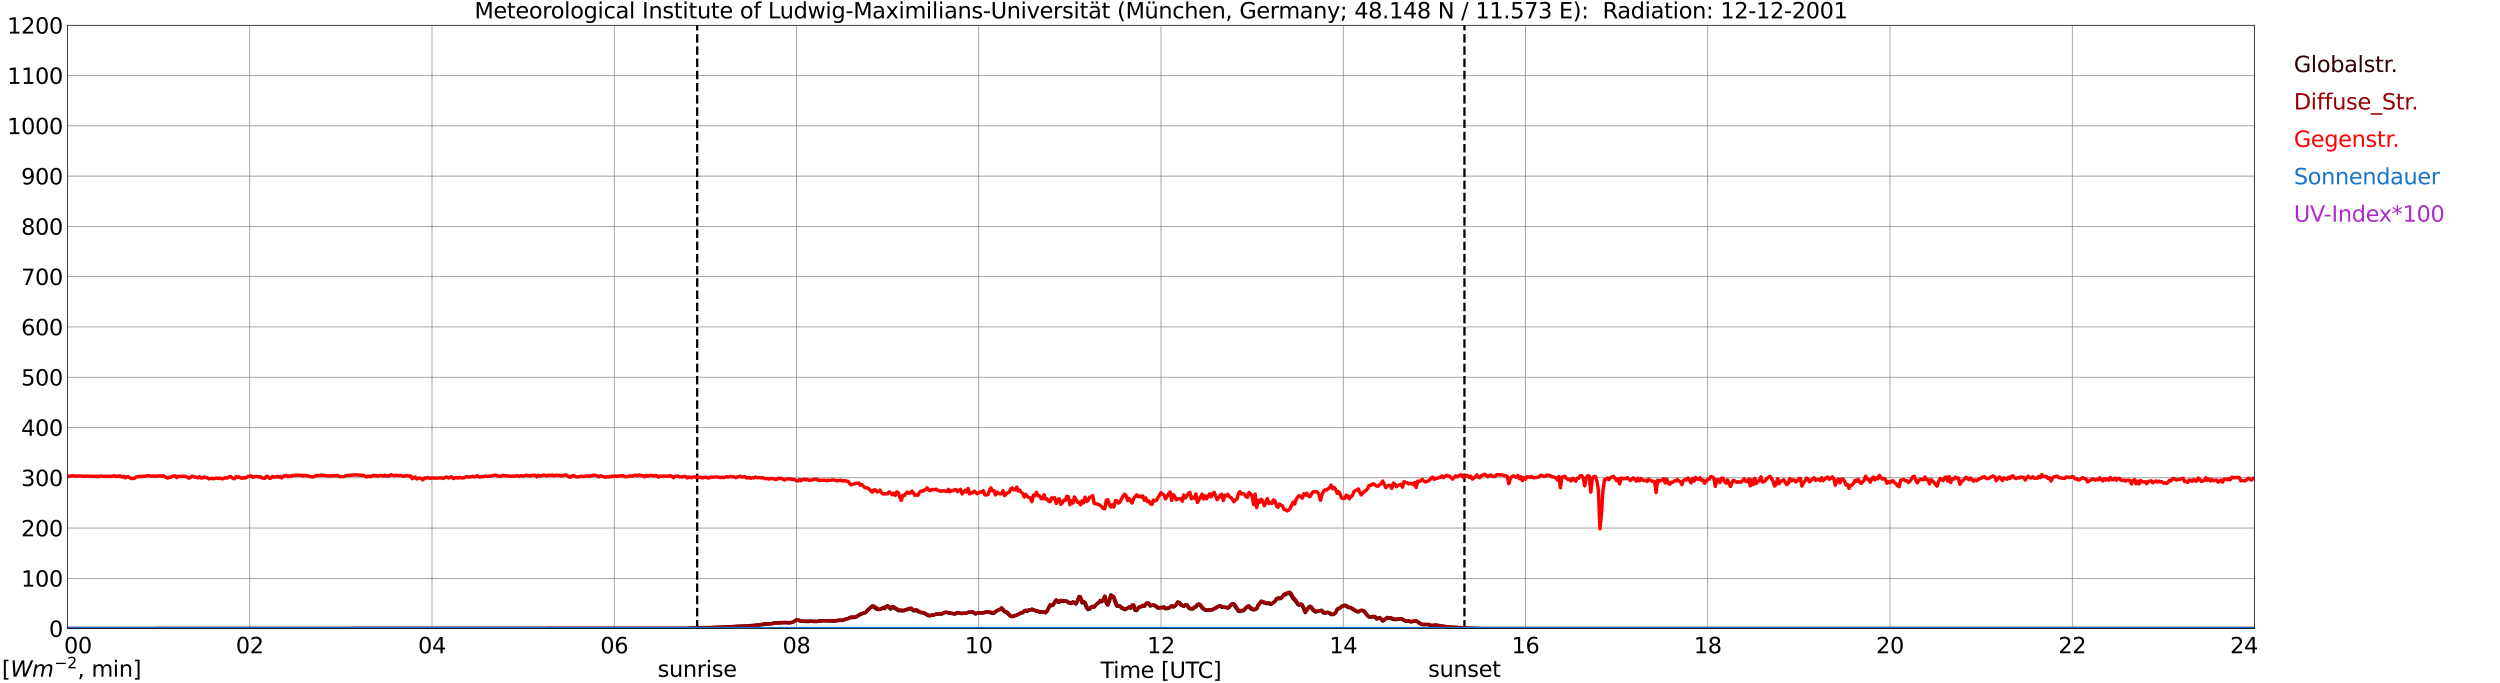 <?xml version="1.0" encoding="utf-8" standalone="no"?>
<!DOCTYPE svg PUBLIC "-//W3C//DTD SVG 1.1//EN"
  "http://www.w3.org/Graphics/SVG/1.1/DTD/svg11.dtd">
<svg xmlns:xlink="http://www.w3.org/1999/xlink" width="1085.4pt" height="296.64pt" viewBox="0 0 1085.4 296.64" xmlns="http://www.w3.org/2000/svg" version="1.1">
 <defs>
  <style type="text/css">*{stroke-linejoin: round; stroke-linecap: butt}</style>
 </defs>
 <g id="figure_1">
  <g id="patch_1">
   <path d="M 0 296.64 
L 1085.4 296.64 
L 1085.4 0 
L 0 0 
z
" style="fill: #ffffff"/>
  </g>
  <g id="axes_1">
   <g id="patch_2">
    <path d="M 29.306 272.909 
L 978.814 272.909 
L 978.814 10.976 
L 29.306 10.976 
z
" style="fill: #ffffff"/>
   </g>
   <g id="patch_3">
    <path d="M 978.814 272.909 
L 978.814 272.909 
L 978.814 10.976 
L 978.814 10.976 
z
" clip-path="url(#p88984b4053)" style="fill: #d3d3d3; opacity: 0.25; stroke: #d3d3d3; stroke-linejoin: miter"/>
   </g>
   <g id="matplotlib.axis_1">
    <g id="xtick_1">
     <g id="line2d_1">
      <path d="M 29.306 272.909 
L 29.306 10.976 
" clip-path="url(#p88984b4053)" style="fill: none; stroke: #808080; stroke-width: 0.3; stroke-linecap: square"/>
     </g>
     <g id="line2d_2"/>
     <g id="text_1">
      <!--    00 -->
      <g transform="translate(18.733 283.627) scale(0.095 -0.095)">
       <defs>
        <path id="DejaVuSans-20" transform="scale(0.016)"/>
        <path id="DejaVuSans-30" d="M 2034 4250 
Q 1547 4250 1301 3770 
Q 1056 3291 1056 2328 
Q 1056 1369 1301 889 
Q 1547 409 2034 409 
Q 2525 409 2770 889 
Q 3016 1369 3016 2328 
Q 3016 3291 2770 3770 
Q 2525 4250 2034 4250 
z
M 2034 4750 
Q 2819 4750 3233 4129 
Q 3647 3509 3647 2328 
Q 3647 1150 3233 529 
Q 2819 -91 2034 -91 
Q 1250 -91 836 529 
Q 422 1150 422 2328 
Q 422 3509 836 4129 
Q 1250 4750 2034 4750 
z
" transform="scale(0.016)"/>
       </defs>
       <use xlink:href="#DejaVuSans-20"/>
       <use xlink:href="#DejaVuSans-20" transform="translate(31.787 0)"/>
       <use xlink:href="#DejaVuSans-20" transform="translate(63.574 0)"/>
       <use xlink:href="#DejaVuSans-30" transform="translate(95.361 0)"/>
       <use xlink:href="#DejaVuSans-30" transform="translate(158.984 0)"/>
      </g>
     </g>
    </g>
    <g id="xtick_2">
     <g id="line2d_3">
      <path d="M 108.431 272.909 
L 108.431 10.976 
" clip-path="url(#p88984b4053)" style="fill: none; stroke: #808080; stroke-width: 0.3; stroke-linecap: square"/>
     </g>
     <g id="line2d_4"/>
     <g id="text_2">
      <!-- 02 -->
      <g transform="translate(102.387 283.627) scale(0.095 -0.095)">
       <defs>
        <path id="DejaVuSans-32" d="M 1228 531 
L 3431 531 
L 3431 0 
L 469 0 
L 469 531 
Q 828 903 1448 1529 
Q 2069 2156 2228 2338 
Q 2531 2678 2651 2914 
Q 2772 3150 2772 3378 
Q 2772 3750 2511 3984 
Q 2250 4219 1831 4219 
Q 1534 4219 1204 4116 
Q 875 4013 500 3803 
L 500 4441 
Q 881 4594 1212 4672 
Q 1544 4750 1819 4750 
Q 2544 4750 2975 4387 
Q 3406 4025 3406 3419 
Q 3406 3131 3298 2873 
Q 3191 2616 2906 2266 
Q 2828 2175 2409 1742 
Q 1991 1309 1228 531 
z
" transform="scale(0.016)"/>
       </defs>
       <use xlink:href="#DejaVuSans-30"/>
       <use xlink:href="#DejaVuSans-32" transform="translate(63.623 0)"/>
      </g>
     </g>
    </g>
    <g id="xtick_3">
     <g id="line2d_5">
      <path d="M 187.557 272.909 
L 187.557 10.976 
" clip-path="url(#p88984b4053)" style="fill: none; stroke: #808080; stroke-width: 0.3; stroke-linecap: square"/>
     </g>
     <g id="line2d_6"/>
     <g id="text_3">
      <!-- 04 -->
      <g transform="translate(181.513 283.627) scale(0.095 -0.095)">
       <defs>
        <path id="DejaVuSans-34" d="M 2419 4116 
L 825 1625 
L 2419 1625 
L 2419 4116 
z
M 2253 4666 
L 3047 4666 
L 3047 1625 
L 3713 1625 
L 3713 1100 
L 3047 1100 
L 3047 0 
L 2419 0 
L 2419 1100 
L 313 1100 
L 313 1709 
L 2253 4666 
z
" transform="scale(0.016)"/>
       </defs>
       <use xlink:href="#DejaVuSans-30"/>
       <use xlink:href="#DejaVuSans-34" transform="translate(63.623 0)"/>
      </g>
     </g>
    </g>
    <g id="xtick_4">
     <g id="line2d_7">
      <path d="M 266.683 272.909 
L 266.683 10.976 
" clip-path="url(#p88984b4053)" style="fill: none; stroke: #808080; stroke-width: 0.3; stroke-linecap: square"/>
     </g>
     <g id="line2d_8"/>
     <g id="text_4">
      <!-- 06 -->
      <g transform="translate(260.638 283.627) scale(0.095 -0.095)">
       <defs>
        <path id="DejaVuSans-36" d="M 2113 2584 
Q 1688 2584 1439 2293 
Q 1191 2003 1191 1497 
Q 1191 994 1439 701 
Q 1688 409 2113 409 
Q 2538 409 2786 701 
Q 3034 994 3034 1497 
Q 3034 2003 2786 2293 
Q 2538 2584 2113 2584 
z
M 3366 4563 
L 3366 3988 
Q 3128 4100 2886 4159 
Q 2644 4219 2406 4219 
Q 1781 4219 1451 3797 
Q 1122 3375 1075 2522 
Q 1259 2794 1537 2939 
Q 1816 3084 2150 3084 
Q 2853 3084 3261 2657 
Q 3669 2231 3669 1497 
Q 3669 778 3244 343 
Q 2819 -91 2113 -91 
Q 1303 -91 875 529 
Q 447 1150 447 2328 
Q 447 3434 972 4092 
Q 1497 4750 2381 4750 
Q 2619 4750 2861 4703 
Q 3103 4656 3366 4563 
z
" transform="scale(0.016)"/>
       </defs>
       <use xlink:href="#DejaVuSans-30"/>
       <use xlink:href="#DejaVuSans-36" transform="translate(63.623 0)"/>
      </g>
     </g>
    </g>
    <g id="xtick_5">
     <g id="line2d_9">
      <path d="M 345.808 272.909 
L 345.808 10.976 
" clip-path="url(#p88984b4053)" style="fill: none; stroke: #808080; stroke-width: 0.3; stroke-linecap: square"/>
     </g>
     <g id="line2d_10"/>
     <g id="text_5">
      <!-- 08 -->
      <g transform="translate(339.764 283.627) scale(0.095 -0.095)">
       <defs>
        <path id="DejaVuSans-38" d="M 2034 2216 
Q 1584 2216 1326 1975 
Q 1069 1734 1069 1313 
Q 1069 891 1326 650 
Q 1584 409 2034 409 
Q 2484 409 2743 651 
Q 3003 894 3003 1313 
Q 3003 1734 2745 1975 
Q 2488 2216 2034 2216 
z
M 1403 2484 
Q 997 2584 770 2862 
Q 544 3141 544 3541 
Q 544 4100 942 4425 
Q 1341 4750 2034 4750 
Q 2731 4750 3128 4425 
Q 3525 4100 3525 3541 
Q 3525 3141 3298 2862 
Q 3072 2584 2669 2484 
Q 3125 2378 3379 2068 
Q 3634 1759 3634 1313 
Q 3634 634 3220 271 
Q 2806 -91 2034 -91 
Q 1263 -91 848 271 
Q 434 634 434 1313 
Q 434 1759 690 2068 
Q 947 2378 1403 2484 
z
M 1172 3481 
Q 1172 3119 1398 2916 
Q 1625 2713 2034 2713 
Q 2441 2713 2670 2916 
Q 2900 3119 2900 3481 
Q 2900 3844 2670 4047 
Q 2441 4250 2034 4250 
Q 1625 4250 1398 4047 
Q 1172 3844 1172 3481 
z
" transform="scale(0.016)"/>
       </defs>
       <use xlink:href="#DejaVuSans-30"/>
       <use xlink:href="#DejaVuSans-38" transform="translate(63.623 0)"/>
      </g>
     </g>
    </g>
    <g id="xtick_6">
     <g id="line2d_11">
      <path d="M 424.934 272.909 
L 424.934 10.976 
" clip-path="url(#p88984b4053)" style="fill: none; stroke: #808080; stroke-width: 0.3; stroke-linecap: square"/>
     </g>
     <g id="line2d_12"/>
     <g id="text_6">
      <!-- 10 -->
      <g transform="translate(418.89 283.627) scale(0.095 -0.095)">
       <defs>
        <path id="DejaVuSans-31" d="M 794 531 
L 1825 531 
L 1825 4091 
L 703 3866 
L 703 4441 
L 1819 4666 
L 2450 4666 
L 2450 531 
L 3481 531 
L 3481 0 
L 794 0 
L 794 531 
z
" transform="scale(0.016)"/>
       </defs>
       <use xlink:href="#DejaVuSans-31"/>
       <use xlink:href="#DejaVuSans-30" transform="translate(63.623 0)"/>
      </g>
     </g>
    </g>
    <g id="xtick_7">
     <g id="line2d_13">
      <path d="M 504.06 272.909 
L 504.06 10.976 
" clip-path="url(#p88984b4053)" style="fill: none; stroke: #808080; stroke-width: 0.3; stroke-linecap: square"/>
     </g>
     <g id="line2d_14"/>
     <g id="text_7">
      <!-- 12 -->
      <g transform="translate(498.015 283.627) scale(0.095 -0.095)">
       <use xlink:href="#DejaVuSans-31"/>
       <use xlink:href="#DejaVuSans-32" transform="translate(63.623 0)"/>
      </g>
     </g>
    </g>
    <g id="xtick_8">
     <g id="line2d_15">
      <path d="M 583.185 272.909 
L 583.185 10.976 
" clip-path="url(#p88984b4053)" style="fill: none; stroke: #808080; stroke-width: 0.3; stroke-linecap: square"/>
     </g>
     <g id="line2d_16"/>
     <g id="text_8">
      <!-- 14 -->
      <g transform="translate(577.141 283.627) scale(0.095 -0.095)">
       <use xlink:href="#DejaVuSans-31"/>
       <use xlink:href="#DejaVuSans-34" transform="translate(63.623 0)"/>
      </g>
     </g>
    </g>
    <g id="xtick_9">
     <g id="line2d_17">
      <path d="M 662.311 272.909 
L 662.311 10.976 
" clip-path="url(#p88984b4053)" style="fill: none; stroke: #808080; stroke-width: 0.3; stroke-linecap: square"/>
     </g>
     <g id="line2d_18"/>
     <g id="text_9">
      <!-- 16 -->
      <g transform="translate(656.267 283.627) scale(0.095 -0.095)">
       <use xlink:href="#DejaVuSans-31"/>
       <use xlink:href="#DejaVuSans-36" transform="translate(63.623 0)"/>
      </g>
     </g>
    </g>
    <g id="xtick_10">
     <g id="line2d_19">
      <path d="M 741.437 272.909 
L 741.437 10.976 
" clip-path="url(#p88984b4053)" style="fill: none; stroke: #808080; stroke-width: 0.3; stroke-linecap: square"/>
     </g>
     <g id="line2d_20"/>
     <g id="text_10">
      <!-- 18 -->
      <g transform="translate(735.392 283.627) scale(0.095 -0.095)">
       <use xlink:href="#DejaVuSans-31"/>
       <use xlink:href="#DejaVuSans-38" transform="translate(63.623 0)"/>
      </g>
     </g>
    </g>
    <g id="xtick_11">
     <g id="line2d_21">
      <path d="M 820.562 272.909 
L 820.562 10.976 
" clip-path="url(#p88984b4053)" style="fill: none; stroke: #808080; stroke-width: 0.3; stroke-linecap: square"/>
     </g>
     <g id="line2d_22"/>
     <g id="text_11">
      <!-- 20 -->
      <g transform="translate(814.518 283.627) scale(0.095 -0.095)">
       <use xlink:href="#DejaVuSans-32"/>
       <use xlink:href="#DejaVuSans-30" transform="translate(63.623 0)"/>
      </g>
     </g>
    </g>
    <g id="xtick_12">
     <g id="line2d_23">
      <path d="M 899.688 272.909 
L 899.688 10.976 
" clip-path="url(#p88984b4053)" style="fill: none; stroke: #808080; stroke-width: 0.3; stroke-linecap: square"/>
     </g>
     <g id="line2d_24"/>
     <g id="text_12">
      <!-- 22 -->
      <g transform="translate(893.644 283.627) scale(0.095 -0.095)">
       <use xlink:href="#DejaVuSans-32"/>
       <use xlink:href="#DejaVuSans-32" transform="translate(63.623 0)"/>
      </g>
     </g>
    </g>
    <g id="xtick_13">
     <g id="line2d_25">
      <path d="M 978.814 272.909 
L 978.814 10.976 
" clip-path="url(#p88984b4053)" style="fill: none; stroke: #808080; stroke-width: 0.3; stroke-linecap: square"/>
     </g>
     <g id="line2d_26"/>
     <g id="text_13">
      <!-- 24    -->
      <g transform="translate(968.241 283.627) scale(0.095 -0.095)">
       <use xlink:href="#DejaVuSans-32"/>
       <use xlink:href="#DejaVuSans-34" transform="translate(63.623 0)"/>
       <use xlink:href="#DejaVuSans-20" transform="translate(127.246 0)"/>
       <use xlink:href="#DejaVuSans-20" transform="translate(159.033 0)"/>
       <use xlink:href="#DejaVuSans-20" transform="translate(190.82 0)"/>
      </g>
     </g>
    </g>
    <g id="text_14">
     <!-- Time [UTC] -->
     <g transform="translate(477.806 294.322) scale(0.095 -0.095)">
      <defs>
       <path id="DejaVuSans-54" d="M -19 4666 
L 3928 4666 
L 3928 4134 
L 2272 4134 
L 2272 0 
L 1638 0 
L 1638 4134 
L -19 4134 
L -19 4666 
z
" transform="scale(0.016)"/>
       <path id="DejaVuSans-69" d="M 603 3500 
L 1178 3500 
L 1178 0 
L 603 0 
L 603 3500 
z
M 603 4863 
L 1178 4863 
L 1178 4134 
L 603 4134 
L 603 4863 
z
" transform="scale(0.016)"/>
       <path id="DejaVuSans-6d" d="M 3328 2828 
Q 3544 3216 3844 3400 
Q 4144 3584 4550 3584 
Q 5097 3584 5394 3201 
Q 5691 2819 5691 2113 
L 5691 0 
L 5113 0 
L 5113 2094 
Q 5113 2597 4934 2840 
Q 4756 3084 4391 3084 
Q 3944 3084 3684 2787 
Q 3425 2491 3425 1978 
L 3425 0 
L 2847 0 
L 2847 2094 
Q 2847 2600 2669 2842 
Q 2491 3084 2119 3084 
Q 1678 3084 1418 2786 
Q 1159 2488 1159 1978 
L 1159 0 
L 581 0 
L 581 3500 
L 1159 3500 
L 1159 2956 
Q 1356 3278 1631 3431 
Q 1906 3584 2284 3584 
Q 2666 3584 2933 3390 
Q 3200 3197 3328 2828 
z
" transform="scale(0.016)"/>
       <path id="DejaVuSans-65" d="M 3597 1894 
L 3597 1613 
L 953 1613 
Q 991 1019 1311 708 
Q 1631 397 2203 397 
Q 2534 397 2845 478 
Q 3156 559 3463 722 
L 3463 178 
Q 3153 47 2828 -22 
Q 2503 -91 2169 -91 
Q 1331 -91 842 396 
Q 353 884 353 1716 
Q 353 2575 817 3079 
Q 1281 3584 2069 3584 
Q 2775 3584 3186 3129 
Q 3597 2675 3597 1894 
z
M 3022 2063 
Q 3016 2534 2758 2815 
Q 2500 3097 2075 3097 
Q 1594 3097 1305 2825 
Q 1016 2553 972 2059 
L 3022 2063 
z
" transform="scale(0.016)"/>
       <path id="DejaVuSans-5b" d="M 550 4863 
L 1875 4863 
L 1875 4416 
L 1125 4416 
L 1125 -397 
L 1875 -397 
L 1875 -844 
L 550 -844 
L 550 4863 
z
" transform="scale(0.016)"/>
       <path id="DejaVuSans-55" d="M 556 4666 
L 1191 4666 
L 1191 1831 
Q 1191 1081 1462 751 
Q 1734 422 2344 422 
Q 2950 422 3222 751 
Q 3494 1081 3494 1831 
L 3494 4666 
L 4128 4666 
L 4128 1753 
Q 4128 841 3676 375 
Q 3225 -91 2344 -91 
Q 1459 -91 1007 375 
Q 556 841 556 1753 
L 556 4666 
z
" transform="scale(0.016)"/>
       <path id="DejaVuSans-43" d="M 4122 4306 
L 4122 3641 
Q 3803 3938 3442 4084 
Q 3081 4231 2675 4231 
Q 1875 4231 1450 3742 
Q 1025 3253 1025 2328 
Q 1025 1406 1450 917 
Q 1875 428 2675 428 
Q 3081 428 3442 575 
Q 3803 722 4122 1019 
L 4122 359 
Q 3791 134 3420 21 
Q 3050 -91 2638 -91 
Q 1578 -91 968 557 
Q 359 1206 359 2328 
Q 359 3453 968 4101 
Q 1578 4750 2638 4750 
Q 3056 4750 3426 4639 
Q 3797 4528 4122 4306 
z
" transform="scale(0.016)"/>
       <path id="DejaVuSans-5d" d="M 1947 4863 
L 1947 -844 
L 622 -844 
L 622 -397 
L 1369 -397 
L 1369 4416 
L 622 4416 
L 622 4863 
L 1947 4863 
z
" transform="scale(0.016)"/>
      </defs>
      <use xlink:href="#DejaVuSans-54"/>
      <use xlink:href="#DejaVuSans-69" transform="translate(57.959 0)"/>
      <use xlink:href="#DejaVuSans-6d" transform="translate(85.742 0)"/>
      <use xlink:href="#DejaVuSans-65" transform="translate(183.154 0)"/>
      <use xlink:href="#DejaVuSans-20" transform="translate(244.678 0)"/>
      <use xlink:href="#DejaVuSans-5b" transform="translate(276.465 0)"/>
      <use xlink:href="#DejaVuSans-55" transform="translate(315.479 0)"/>
      <use xlink:href="#DejaVuSans-54" transform="translate(388.672 0)"/>
      <use xlink:href="#DejaVuSans-43" transform="translate(443.881 0)"/>
      <use xlink:href="#DejaVuSans-5d" transform="translate(513.705 0)"/>
     </g>
    </g>
   </g>
   <g id="matplotlib.axis_2">
    <g id="ytick_1">
     <g id="line2d_27">
      <path d="M 29.306 272.909 
L 978.814 272.909 
" clip-path="url(#p88984b4053)" style="fill: none; stroke: #808080; stroke-width: 0.3; stroke-linecap: square"/>
     </g>
     <g id="line2d_28"/>
     <g id="text_15">
      <!-- 0 -->
      <g transform="translate(21.261 276.518) scale(0.095 -0.095)">
       <use xlink:href="#DejaVuSans-30"/>
      </g>
     </g>
    </g>
    <g id="ytick_2">
     <g id="line2d_29">
      <path d="M 29.306 251.081 
L 978.814 251.081 
" clip-path="url(#p88984b4053)" style="fill: none; stroke: #808080; stroke-width: 0.3; stroke-linecap: square"/>
     </g>
     <g id="line2d_30"/>
     <g id="text_16">
      <!-- 100 -->
      <g transform="translate(9.173 254.69) scale(0.095 -0.095)">
       <use xlink:href="#DejaVuSans-31"/>
       <use xlink:href="#DejaVuSans-30" transform="translate(63.623 0)"/>
       <use xlink:href="#DejaVuSans-30" transform="translate(127.246 0)"/>
      </g>
     </g>
    </g>
    <g id="ytick_3">
     <g id="line2d_31">
      <path d="M 29.306 229.253 
L 978.814 229.253 
" clip-path="url(#p88984b4053)" style="fill: none; stroke: #808080; stroke-width: 0.3; stroke-linecap: square"/>
     </g>
     <g id="line2d_32"/>
     <g id="text_17">
      <!-- 200 -->
      <g transform="translate(9.173 232.863) scale(0.095 -0.095)">
       <use xlink:href="#DejaVuSans-32"/>
       <use xlink:href="#DejaVuSans-30" transform="translate(63.623 0)"/>
       <use xlink:href="#DejaVuSans-30" transform="translate(127.246 0)"/>
      </g>
     </g>
    </g>
    <g id="ytick_4">
     <g id="line2d_33">
      <path d="M 29.306 207.426 
L 978.814 207.426 
" clip-path="url(#p88984b4053)" style="fill: none; stroke: #808080; stroke-width: 0.3; stroke-linecap: square"/>
     </g>
     <g id="line2d_34"/>
     <g id="text_18">
      <!-- 300 -->
      <g transform="translate(9.173 211.035) scale(0.095 -0.095)">
       <defs>
        <path id="DejaVuSans-33" d="M 2597 2516 
Q 3050 2419 3304 2112 
Q 3559 1806 3559 1356 
Q 3559 666 3084 287 
Q 2609 -91 1734 -91 
Q 1441 -91 1130 -33 
Q 819 25 488 141 
L 488 750 
Q 750 597 1062 519 
Q 1375 441 1716 441 
Q 2309 441 2620 675 
Q 2931 909 2931 1356 
Q 2931 1769 2642 2001 
Q 2353 2234 1838 2234 
L 1294 2234 
L 1294 2753 
L 1863 2753 
Q 2328 2753 2575 2939 
Q 2822 3125 2822 3475 
Q 2822 3834 2567 4026 
Q 2313 4219 1838 4219 
Q 1578 4219 1281 4162 
Q 984 4106 628 3988 
L 628 4550 
Q 988 4650 1302 4700 
Q 1616 4750 1894 4750 
Q 2613 4750 3031 4423 
Q 3450 4097 3450 3541 
Q 3450 3153 3228 2886 
Q 3006 2619 2597 2516 
z
" transform="scale(0.016)"/>
       </defs>
       <use xlink:href="#DejaVuSans-33"/>
       <use xlink:href="#DejaVuSans-30" transform="translate(63.623 0)"/>
       <use xlink:href="#DejaVuSans-30" transform="translate(127.246 0)"/>
      </g>
     </g>
    </g>
    <g id="ytick_5">
     <g id="line2d_35">
      <path d="M 29.306 185.598 
L 978.814 185.598 
" clip-path="url(#p88984b4053)" style="fill: none; stroke: #808080; stroke-width: 0.3; stroke-linecap: square"/>
     </g>
     <g id="line2d_36"/>
     <g id="text_19">
      <!-- 400 -->
      <g transform="translate(9.173 189.207) scale(0.095 -0.095)">
       <use xlink:href="#DejaVuSans-34"/>
       <use xlink:href="#DejaVuSans-30" transform="translate(63.623 0)"/>
       <use xlink:href="#DejaVuSans-30" transform="translate(127.246 0)"/>
      </g>
     </g>
    </g>
    <g id="ytick_6">
     <g id="line2d_37">
      <path d="M 29.306 163.77 
L 978.814 163.77 
" clip-path="url(#p88984b4053)" style="fill: none; stroke: #808080; stroke-width: 0.3; stroke-linecap: square"/>
     </g>
     <g id="line2d_38"/>
     <g id="text_20">
      <!-- 500 -->
      <g transform="translate(9.173 167.379) scale(0.095 -0.095)">
       <defs>
        <path id="DejaVuSans-35" d="M 691 4666 
L 3169 4666 
L 3169 4134 
L 1269 4134 
L 1269 2991 
Q 1406 3038 1543 3061 
Q 1681 3084 1819 3084 
Q 2600 3084 3056 2656 
Q 3513 2228 3513 1497 
Q 3513 744 3044 326 
Q 2575 -91 1722 -91 
Q 1428 -91 1123 -41 
Q 819 9 494 109 
L 494 744 
Q 775 591 1075 516 
Q 1375 441 1709 441 
Q 2250 441 2565 725 
Q 2881 1009 2881 1497 
Q 2881 1984 2565 2268 
Q 2250 2553 1709 2553 
Q 1456 2553 1204 2497 
Q 953 2441 691 2322 
L 691 4666 
z
" transform="scale(0.016)"/>
       </defs>
       <use xlink:href="#DejaVuSans-35"/>
       <use xlink:href="#DejaVuSans-30" transform="translate(63.623 0)"/>
       <use xlink:href="#DejaVuSans-30" transform="translate(127.246 0)"/>
      </g>
     </g>
    </g>
    <g id="ytick_7">
     <g id="line2d_39">
      <path d="M 29.306 141.942 
L 978.814 141.942 
" clip-path="url(#p88984b4053)" style="fill: none; stroke: #808080; stroke-width: 0.3; stroke-linecap: square"/>
     </g>
     <g id="line2d_40"/>
     <g id="text_21">
      <!-- 600 -->
      <g transform="translate(9.173 145.551) scale(0.095 -0.095)">
       <use xlink:href="#DejaVuSans-36"/>
       <use xlink:href="#DejaVuSans-30" transform="translate(63.623 0)"/>
       <use xlink:href="#DejaVuSans-30" transform="translate(127.246 0)"/>
      </g>
     </g>
    </g>
    <g id="ytick_8">
     <g id="line2d_41">
      <path d="M 29.306 120.114 
L 978.814 120.114 
" clip-path="url(#p88984b4053)" style="fill: none; stroke: #808080; stroke-width: 0.3; stroke-linecap: square"/>
     </g>
     <g id="line2d_42"/>
     <g id="text_22">
      <!-- 700 -->
      <g transform="translate(9.173 123.724) scale(0.095 -0.095)">
       <defs>
        <path id="DejaVuSans-37" d="M 525 4666 
L 3525 4666 
L 3525 4397 
L 1831 0 
L 1172 0 
L 2766 4134 
L 525 4134 
L 525 4666 
z
" transform="scale(0.016)"/>
       </defs>
       <use xlink:href="#DejaVuSans-37"/>
       <use xlink:href="#DejaVuSans-30" transform="translate(63.623 0)"/>
       <use xlink:href="#DejaVuSans-30" transform="translate(127.246 0)"/>
      </g>
     </g>
    </g>
    <g id="ytick_9">
     <g id="line2d_43">
      <path d="M 29.306 98.287 
L 978.814 98.287 
" clip-path="url(#p88984b4053)" style="fill: none; stroke: #808080; stroke-width: 0.3; stroke-linecap: square"/>
     </g>
     <g id="line2d_44"/>
     <g id="text_23">
      <!-- 800 -->
      <g transform="translate(9.173 101.896) scale(0.095 -0.095)">
       <use xlink:href="#DejaVuSans-38"/>
       <use xlink:href="#DejaVuSans-30" transform="translate(63.623 0)"/>
       <use xlink:href="#DejaVuSans-30" transform="translate(127.246 0)"/>
      </g>
     </g>
    </g>
    <g id="ytick_10">
     <g id="line2d_45">
      <path d="M 29.306 76.459 
L 978.814 76.459 
" clip-path="url(#p88984b4053)" style="fill: none; stroke: #808080; stroke-width: 0.3; stroke-linecap: square"/>
     </g>
     <g id="line2d_46"/>
     <g id="text_24">
      <!-- 900 -->
      <g transform="translate(9.173 80.068) scale(0.095 -0.095)">
       <defs>
        <path id="DejaVuSans-39" d="M 703 97 
L 703 672 
Q 941 559 1184 500 
Q 1428 441 1663 441 
Q 2288 441 2617 861 
Q 2947 1281 2994 2138 
Q 2813 1869 2534 1725 
Q 2256 1581 1919 1581 
Q 1219 1581 811 2004 
Q 403 2428 403 3163 
Q 403 3881 828 4315 
Q 1253 4750 1959 4750 
Q 2769 4750 3195 4129 
Q 3622 3509 3622 2328 
Q 3622 1225 3098 567 
Q 2575 -91 1691 -91 
Q 1453 -91 1209 -44 
Q 966 3 703 97 
z
M 1959 2075 
Q 2384 2075 2632 2365 
Q 2881 2656 2881 3163 
Q 2881 3666 2632 3958 
Q 2384 4250 1959 4250 
Q 1534 4250 1286 3958 
Q 1038 3666 1038 3163 
Q 1038 2656 1286 2365 
Q 1534 2075 1959 2075 
z
" transform="scale(0.016)"/>
       </defs>
       <use xlink:href="#DejaVuSans-39"/>
       <use xlink:href="#DejaVuSans-30" transform="translate(63.623 0)"/>
       <use xlink:href="#DejaVuSans-30" transform="translate(127.246 0)"/>
      </g>
     </g>
    </g>
    <g id="ytick_11">
     <g id="line2d_47">
      <path d="M 29.306 54.631 
L 978.814 54.631 
" clip-path="url(#p88984b4053)" style="fill: none; stroke: #808080; stroke-width: 0.3; stroke-linecap: square"/>
     </g>
     <g id="line2d_48"/>
     <g id="text_25">
      <!-- 1000 -->
      <g transform="translate(3.128 58.24) scale(0.095 -0.095)">
       <use xlink:href="#DejaVuSans-31"/>
       <use xlink:href="#DejaVuSans-30" transform="translate(63.623 0)"/>
       <use xlink:href="#DejaVuSans-30" transform="translate(127.246 0)"/>
       <use xlink:href="#DejaVuSans-30" transform="translate(190.869 0)"/>
      </g>
     </g>
    </g>
    <g id="ytick_12">
     <g id="line2d_49">
      <path d="M 29.306 32.803 
L 978.814 32.803 
" clip-path="url(#p88984b4053)" style="fill: none; stroke: #808080; stroke-width: 0.3; stroke-linecap: square"/>
     </g>
     <g id="line2d_50"/>
     <g id="text_26">
      <!-- 1100 -->
      <g transform="translate(3.128 36.413) scale(0.095 -0.095)">
       <use xlink:href="#DejaVuSans-31"/>
       <use xlink:href="#DejaVuSans-31" transform="translate(63.623 0)"/>
       <use xlink:href="#DejaVuSans-30" transform="translate(127.246 0)"/>
       <use xlink:href="#DejaVuSans-30" transform="translate(190.869 0)"/>
      </g>
     </g>
    </g>
    <g id="ytick_13">
     <g id="line2d_51">
      <path d="M 29.306 10.976 
L 978.814 10.976 
" clip-path="url(#p88984b4053)" style="fill: none; stroke: #808080; stroke-width: 0.3; stroke-linecap: square"/>
     </g>
     <g id="line2d_52"/>
     <g id="text_27">
      <!-- 1200 -->
      <g transform="translate(3.128 14.585) scale(0.095 -0.095)">
       <use xlink:href="#DejaVuSans-31"/>
       <use xlink:href="#DejaVuSans-32" transform="translate(63.623 0)"/>
       <use xlink:href="#DejaVuSans-30" transform="translate(127.246 0)"/>
       <use xlink:href="#DejaVuSans-30" transform="translate(190.869 0)"/>
      </g>
     </g>
    </g>
   </g>
   <g id="line2d_53">
    <path d="M 302.685 272.909 
L 302.685 10.976 
" clip-path="url(#p88984b4053)" style="fill: none; stroke-dasharray: 3.7,1.6; stroke-dashoffset: 0; stroke: #000000"/>
   </g>
   <g id="line2d_54">
    <path d="M 635.804 272.909 
L 635.804 10.976 
" clip-path="url(#p88984b4053)" style="fill: none; stroke-dasharray: 3.7,1.6; stroke-dashoffset: 0; stroke: #000000"/>
   </g>
   <g id="line2d_55">
    <path d="M 29.306 272.909 
L 297.674 272.817 
L 298.992 272.728 
L 303.608 272.568 
L 305.586 272.472 
L 307.564 272.472 
L 312.18 272.381 
L 314.158 272.317 
L 317.455 272.145 
L 320.093 271.935 
L 322.071 271.913 
L 324.049 271.761 
L 329.324 271.348 
L 333.28 270.879 
L 334.599 270.84 
L 336.577 270.372 
L 337.896 270.556 
L 338.555 270.394 
L 339.215 270.418 
L 341.193 270.235 
L 342.512 270.353 
L 343.83 270.239 
L 344.49 269.964 
L 345.808 269.126 
L 346.468 269.209 
L 347.127 269.554 
L 347.787 269.739 
L 351.083 269.862 
L 351.743 269.722 
L 354.38 269.825 
L 356.359 269.523 
L 358.337 269.493 
L 360.315 269.593 
L 360.974 269.593 
L 361.634 269.724 
L 364.93 269.329 
L 365.59 269.368 
L 367.568 268.657 
L 368.227 268.644 
L 368.887 268.131 
L 370.865 268.078 
L 371.524 268.035 
L 372.184 267.506 
L 372.843 267.249 
L 373.502 266.592 
L 374.162 266.57 
L 374.821 266.205 
L 375.481 266.142 
L 376.14 265.535 
L 376.799 264.693 
L 378.777 263.06 
L 380.096 264.158 
L 380.756 264.514 
L 381.415 264.658 
L 382.734 264.335 
L 383.393 263.903 
L 384.053 264.243 
L 384.712 263.318 
L 385.371 263.34 
L 386.031 263.824 
L 386.69 264.475 
L 387.349 263.488 
L 389.328 264.63 
L 389.987 265.138 
L 391.306 265.147 
L 391.965 265.273 
L 392.624 265.094 
L 393.284 264.765 
L 394.603 264.505 
L 395.262 264.141 
L 396.581 265.162 
L 397.24 265.142 
L 397.899 264.953 
L 398.559 265.599 
L 399.218 265.703 
L 399.878 266.002 
L 400.537 266.018 
L 401.196 266.227 
L 402.515 267.017 
L 403.175 267.31 
L 403.834 267.31 
L 404.493 267.011 
L 405.153 267.061 
L 405.812 266.78 
L 406.471 266.646 
L 409.109 266.509 
L 409.768 265.989 
L 411.087 265.935 
L 411.746 266.157 
L 412.406 266.166 
L 413.065 266.343 
L 413.725 266.371 
L 414.384 266.585 
L 415.703 265.946 
L 416.362 266.048 
L 417.022 266.339 
L 418.34 266.24 
L 419 266.299 
L 419.659 266.02 
L 420.318 265.869 
L 422.297 265.806 
L 423.615 266.59 
L 424.275 266.144 
L 426.253 266.192 
L 428.89 265.603 
L 430.869 266.33 
L 431.528 266.177 
L 432.847 265.16 
L 434.165 264.656 
L 434.825 263.944 
L 435.484 264.996 
L 436.144 265.655 
L 436.803 265.697 
L 438.122 266.996 
L 438.781 267.64 
L 439.44 267.602 
L 441.419 267.048 
L 442.737 266.369 
L 443.397 266.125 
L 444.056 266.016 
L 444.716 265.206 
L 446.034 265.391 
L 446.694 264.804 
L 447.353 264.881 
L 448.012 264.499 
L 448.672 264.937 
L 449.331 265.073 
L 449.991 265.363 
L 450.65 265.35 
L 451.309 265.88 
L 451.969 265.553 
L 452.628 265.73 
L 453.287 265.725 
L 453.947 266.046 
L 454.606 265.114 
L 455.925 262.634 
L 456.584 262.986 
L 457.244 262.597 
L 457.903 261.327 
L 458.563 260.591 
L 459.222 261.443 
L 459.881 261.445 
L 460.541 260.744 
L 461.2 261.161 
L 462.519 260.945 
L 463.178 261.141 
L 463.838 261.685 
L 464.497 261.934 
L 465.156 261.997 
L 465.816 261.288 
L 466.475 261.842 
L 467.134 262.224 
L 467.794 260.845 
L 468.453 258.989 
L 469.113 260.041 
L 469.772 261.726 
L 470.431 261.209 
L 471.091 262.259 
L 471.75 263.951 
L 472.409 264.649 
L 473.069 264.455 
L 473.728 263.549 
L 475.047 263.54 
L 476.366 262.023 
L 477.025 261.65 
L 477.685 260.72 
L 478.344 261.279 
L 479.003 260.308 
L 479.663 258.952 
L 480.322 261.969 
L 480.981 262.687 
L 482.3 258.293 
L 482.96 259.146 
L 483.619 259.657 
L 484.278 261.938 
L 484.938 263.222 
L 485.597 263.075 
L 486.256 263.287 
L 486.916 263.964 
L 488.235 264.682 
L 488.894 264.459 
L 490.213 263.575 
L 490.872 264.082 
L 491.532 262.707 
L 492.191 263.226 
L 492.85 264.996 
L 493.51 265.049 
L 494.169 263.903 
L 494.828 263.479 
L 495.488 263.433 
L 496.147 263.202 
L 496.807 263.15 
L 497.466 262.204 
L 498.125 261.803 
L 498.785 262.331 
L 499.444 263.11 
L 500.103 262.861 
L 500.763 262.737 
L 501.422 263.036 
L 502.741 264.058 
L 504.06 263.826 
L 505.379 263.828 
L 506.038 264.3 
L 507.357 264.077 
L 508.675 263.069 
L 509.335 263.543 
L 509.994 263.239 
L 510.654 262.477 
L 511.313 261.368 
L 511.972 261.925 
L 512.632 262.643 
L 513.95 263.263 
L 514.61 262.604 
L 515.269 262.693 
L 515.929 263.82 
L 516.588 264.306 
L 517.907 264.355 
L 518.566 263.564 
L 519.226 263.46 
L 519.885 262.431 
L 520.544 262.383 
L 521.204 263.008 
L 521.863 263.933 
L 522.522 264.525 
L 523.841 265.07 
L 524.501 264.778 
L 525.16 264.915 
L 526.479 264.697 
L 527.138 264.272 
L 527.797 264.119 
L 529.116 263.222 
L 529.776 263.211 
L 530.435 263.684 
L 531.094 263.606 
L 532.413 263.752 
L 533.073 264.069 
L 533.732 263.529 
L 534.391 262.521 
L 535.051 262.453 
L 535.71 262.641 
L 537.688 265.359 
L 538.348 265.529 
L 539.007 265.201 
L 539.666 265.195 
L 540.326 264.771 
L 540.985 263.826 
L 541.644 263.372 
L 542.304 263.44 
L 542.963 264.274 
L 543.623 264.612 
L 544.282 264.752 
L 544.941 264.684 
L 545.601 264.243 
L 546.26 262.595 
L 546.919 262.004 
L 547.579 261.048 
L 548.238 261.545 
L 549.557 261.975 
L 550.216 262.087 
L 550.876 261.912 
L 551.535 262.355 
L 552.195 262.196 
L 552.854 261.539 
L 553.513 261.189 
L 554.173 260.041 
L 556.151 259.834 
L 557.47 258.14 
L 558.129 258.19 
L 558.788 257.721 
L 559.448 257.536 
L 560.107 257.728 
L 561.426 259.987 
L 562.085 260.526 
L 563.404 262.381 
L 564.063 262.781 
L 564.723 262.353 
L 565.382 262.927 
L 566.701 265.957 
L 567.36 264.712 
L 568.02 263.837 
L 568.679 263.39 
L 569.338 264.055 
L 569.998 264.889 
L 570.657 265.391 
L 571.317 265.741 
L 571.976 265.404 
L 572.635 265.356 
L 573.295 265.044 
L 573.954 265.335 
L 574.613 266.162 
L 575.273 266.129 
L 575.932 265.97 
L 576.592 265.93 
L 577.91 266.799 
L 578.57 266.828 
L 579.229 266.657 
L 579.889 265.92 
L 580.548 264.488 
L 581.207 264.304 
L 581.867 263.983 
L 582.526 263.364 
L 583.845 262.971 
L 584.504 263.226 
L 585.164 263.663 
L 586.482 263.966 
L 587.801 264.861 
L 589.12 265.557 
L 589.779 265.649 
L 590.439 265.16 
L 591.098 265.051 
L 591.757 265.11 
L 592.417 265.721 
L 593.736 267.408 
L 594.395 267.917 
L 595.054 267.96 
L 595.714 267.771 
L 596.373 267.808 
L 597.032 268.015 
L 597.692 268.766 
L 598.351 268.412 
L 599.011 268.194 
L 600.329 269.622 
L 600.989 268.997 
L 601.648 268.648 
L 602.307 268.054 
L 602.967 268.388 
L 603.626 268.166 
L 604.286 268.744 
L 605.604 269.037 
L 606.264 268.973 
L 606.923 268.755 
L 607.582 268.79 
L 608.242 268.622 
L 610.22 269.698 
L 610.879 269.698 
L 611.539 269.571 
L 612.198 269.947 
L 612.858 269.929 
L 613.517 269.711 
L 614.836 269.595 
L 616.814 270.901 
L 617.473 271.191 
L 620.111 271.158 
L 620.77 271.507 
L 622.089 271.564 
L 622.748 271.414 
L 623.408 271.398 
L 624.067 271.595 
L 624.726 271.601 
L 626.045 271.933 
L 630.661 272.4 
L 632.639 272.472 
L 634.617 272.693 
L 637.914 272.824 
L 642.53 272.909 
L 978.154 272.909 
L 978.154 272.909 
" clip-path="url(#p88984b4053)" style="fill: none; stroke: #330000; stroke-width: 1.5; stroke-linecap: square"/>
   </g>
   <g id="line2d_56">
    <path d="M 29.306 272.909 
L 298.333 272.817 
L 304.927 272.577 
L 307.564 272.608 
L 310.861 272.361 
L 316.796 272.108 
L 320.752 271.885 
L 322.071 271.85 
L 326.027 271.741 
L 329.983 271.246 
L 330.643 271.154 
L 331.302 270.918 
L 331.961 270.816 
L 335.258 270.794 
L 336.577 270.381 
L 337.236 270.324 
L 337.896 270.434 
L 339.215 270.263 
L 341.852 270.386 
L 342.512 270.471 
L 343.83 270.215 
L 344.49 270.01 
L 345.808 269.091 
L 346.468 269.071 
L 347.787 269.617 
L 351.743 269.7 
L 353.721 269.774 
L 354.38 269.811 
L 356.359 269.552 
L 358.996 269.484 
L 359.655 269.547 
L 360.974 269.445 
L 362.293 269.565 
L 364.271 269.176 
L 365.59 269.272 
L 366.249 269.17 
L 368.227 268.495 
L 369.546 267.897 
L 370.206 267.792 
L 370.865 267.928 
L 371.524 267.84 
L 372.184 267.533 
L 373.502 266.629 
L 374.162 266.339 
L 375.481 266.07 
L 376.14 265.762 
L 376.799 264.933 
L 378.777 263.132 
L 379.437 263.126 
L 381.415 264.475 
L 382.074 264.575 
L 383.393 263.75 
L 384.053 263.894 
L 384.712 263.272 
L 385.371 262.951 
L 386.69 264.036 
L 387.349 263.479 
L 388.009 263.381 
L 388.668 263.981 
L 389.328 264.193 
L 389.987 264.785 
L 392.624 264.988 
L 393.284 264.64 
L 395.262 264.034 
L 395.921 264.186 
L 396.581 264.813 
L 397.24 264.85 
L 397.899 264.726 
L 399.878 265.933 
L 400.537 265.896 
L 401.196 266.066 
L 401.856 266.358 
L 402.515 266.884 
L 403.834 267.319 
L 404.493 267.07 
L 405.153 267.055 
L 405.812 266.897 
L 406.471 266.587 
L 407.79 266.574 
L 408.45 266.603 
L 409.109 266.424 
L 409.768 266.027 
L 410.428 265.813 
L 411.087 265.762 
L 411.746 266.037 
L 413.725 266.352 
L 414.384 266.505 
L 415.043 266.457 
L 415.703 266.033 
L 416.362 265.989 
L 417.022 266.278 
L 417.681 266.354 
L 418.34 266.173 
L 419 266.273 
L 420.978 265.723 
L 421.637 265.727 
L 422.297 265.61 
L 423.615 266.354 
L 424.275 266.212 
L 424.934 265.944 
L 426.253 266.107 
L 427.572 265.874 
L 428.231 265.583 
L 429.55 265.699 
L 431.528 266.075 
L 432.187 265.485 
L 433.506 264.769 
L 434.165 264.601 
L 434.825 264.014 
L 435.484 264.477 
L 436.144 265.385 
L 436.803 265.572 
L 437.462 265.926 
L 438.781 267.452 
L 439.44 267.701 
L 440.1 267.557 
L 440.759 267.255 
L 441.419 267.138 
L 443.397 266.027 
L 444.056 265.896 
L 444.716 265.254 
L 445.375 264.913 
L 446.034 265.232 
L 446.694 264.789 
L 447.353 264.852 
L 448.012 264.56 
L 448.672 264.678 
L 449.991 265.18 
L 450.65 265.304 
L 451.309 265.673 
L 453.287 265.664 
L 453.947 265.885 
L 454.606 265.431 
L 455.925 262.735 
L 456.584 262.645 
L 457.244 262.713 
L 458.563 260.417 
L 459.881 261.283 
L 460.541 260.65 
L 461.2 260.81 
L 462.519 260.845 
L 463.178 260.967 
L 464.497 261.694 
L 465.156 261.964 
L 465.816 261.325 
L 466.475 261.454 
L 467.134 262.089 
L 467.794 261.109 
L 468.453 259.162 
L 469.113 259.096 
L 469.772 260.993 
L 470.431 261.124 
L 471.091 261.482 
L 471.75 263.141 
L 472.409 264.221 
L 473.069 264.383 
L 473.728 263.663 
L 474.388 263.217 
L 475.047 263.468 
L 476.366 262.058 
L 477.025 261.58 
L 477.685 260.759 
L 478.344 260.81 
L 479.003 260.694 
L 479.663 258.806 
L 480.981 262.523 
L 481.641 261.163 
L 482.3 258.727 
L 482.96 258.609 
L 483.619 259.168 
L 484.938 262.805 
L 485.597 263.032 
L 486.256 263.008 
L 486.916 263.73 
L 487.575 264.005 
L 488.235 264.405 
L 488.894 264.33 
L 490.213 263.547 
L 490.872 263.695 
L 491.532 262.949 
L 492.191 262.621 
L 492.85 264.346 
L 493.51 264.913 
L 494.828 263.324 
L 495.488 263.315 
L 496.147 262.787 
L 496.807 263.213 
L 497.466 262.285 
L 498.125 261.748 
L 498.785 261.929 
L 499.444 262.678 
L 500.103 262.809 
L 500.763 262.61 
L 501.422 262.744 
L 502.741 263.735 
L 503.4 263.898 
L 504.06 263.669 
L 504.719 263.667 
L 505.379 263.46 
L 506.038 263.975 
L 506.697 264.018 
L 507.357 263.887 
L 508.016 263.636 
L 508.675 263.016 
L 509.335 263.228 
L 509.994 263.222 
L 510.654 262.602 
L 511.313 261.423 
L 511.972 261.574 
L 513.291 262.798 
L 513.95 263.123 
L 514.61 262.72 
L 515.269 262.554 
L 516.588 264.202 
L 517.247 264.16 
L 517.907 264.293 
L 518.566 263.689 
L 519.226 263.484 
L 519.885 262.621 
L 520.544 262.178 
L 521.204 262.541 
L 521.863 263.51 
L 522.522 264.217 
L 523.182 264.603 
L 523.841 264.852 
L 524.501 264.811 
L 525.16 264.647 
L 525.819 264.802 
L 526.479 264.625 
L 529.116 263.128 
L 529.776 262.995 
L 531.094 263.577 
L 532.413 263.623 
L 533.073 263.761 
L 533.732 263.604 
L 534.391 262.484 
L 535.051 262.054 
L 535.71 262.165 
L 536.369 262.857 
L 537.029 263.99 
L 537.688 264.876 
L 538.348 265.339 
L 539.007 265.055 
L 539.666 264.953 
L 540.326 264.638 
L 540.985 263.748 
L 541.644 263.174 
L 542.304 263.025 
L 542.963 263.737 
L 543.623 264.226 
L 544.282 264.464 
L 544.941 264.514 
L 545.601 264.258 
L 546.26 262.927 
L 547.579 261.104 
L 548.238 261.168 
L 550.216 261.86 
L 550.876 261.779 
L 552.195 262.139 
L 553.513 260.986 
L 554.173 260.039 
L 554.832 259.548 
L 556.151 259.513 
L 556.81 259.101 
L 557.47 258.044 
L 558.129 257.682 
L 558.788 257.542 
L 559.448 257.162 
L 560.107 257.193 
L 560.766 257.959 
L 561.426 259.256 
L 562.745 260.801 
L 563.404 261.849 
L 564.063 262.676 
L 564.723 262.233 
L 565.382 262.475 
L 566.042 263.798 
L 566.701 265.459 
L 567.36 265.108 
L 568.02 263.748 
L 568.679 263.211 
L 569.338 263.455 
L 569.998 264.44 
L 571.317 265.476 
L 571.976 265.273 
L 573.954 264.972 
L 574.613 265.784 
L 575.273 266.092 
L 575.932 265.887 
L 576.592 265.843 
L 577.251 266.068 
L 577.91 266.535 
L 578.57 266.622 
L 579.229 266.463 
L 579.889 266.088 
L 580.548 264.673 
L 581.207 264.082 
L 581.867 263.794 
L 582.526 263.202 
L 583.185 262.892 
L 583.845 262.717 
L 584.504 262.89 
L 585.164 263.388 
L 585.823 263.704 
L 586.482 263.708 
L 588.46 264.981 
L 589.779 265.57 
L 591.098 264.913 
L 591.757 265.075 
L 592.417 265.374 
L 593.736 267.153 
L 594.395 267.727 
L 595.054 267.888 
L 595.714 267.675 
L 596.373 267.594 
L 597.032 267.705 
L 597.692 268.366 
L 598.351 268.511 
L 599.011 268.105 
L 599.67 268.62 
L 600.329 269.467 
L 600.989 269.246 
L 602.307 268.172 
L 603.626 268.187 
L 604.286 268.325 
L 604.945 268.707 
L 606.264 268.866 
L 606.923 268.655 
L 608.901 268.766 
L 609.561 269.216 
L 610.22 269.499 
L 610.879 269.571 
L 611.539 269.471 
L 612.858 269.94 
L 613.517 269.711 
L 614.836 269.499 
L 617.473 271.145 
L 619.451 271.099 
L 620.111 271.034 
L 621.429 271.516 
L 622.089 271.553 
L 623.408 271.355 
L 629.342 272.243 
L 632.639 272.372 
L 635.276 272.621 
L 643.189 272.909 
L 978.154 272.909 
L 978.154 272.909 
" clip-path="url(#p88984b4053)" style="fill: none; stroke: #990000; stroke-width: 1.5; stroke-linecap: square"/>
   </g>
   <g id="line2d_57">
    <path d="M 29.306 206.827 
L 31.943 206.517 
L 32.603 206.672 
L 35.24 206.683 
L 36.559 206.775 
L 37.878 206.707 
L 41.175 206.832 
L 41.834 206.72 
L 42.493 206.991 
L 43.153 206.688 
L 45.131 206.779 
L 48.428 206.799 
L 49.747 206.559 
L 50.406 206.889 
L 51.725 206.659 
L 52.384 206.679 
L 53.043 207.172 
L 53.703 206.79 
L 54.362 207.458 
L 55.022 206.993 
L 55.681 206.965 
L 57 207.751 
L 58.319 207.714 
L 58.978 207.092 
L 60.956 206.838 
L 61.615 206.871 
L 62.275 206.751 
L 62.934 206.758 
L 64.253 206.539 
L 64.912 206.544 
L 65.572 206.747 
L 66.231 206.644 
L 67.55 206.795 
L 69.528 206.563 
L 70.187 206.744 
L 70.847 206.513 
L 71.506 206.83 
L 72.166 207.321 
L 72.825 207.57 
L 73.484 207.183 
L 74.144 207.218 
L 74.803 206.71 
L 75.462 206.753 
L 76.122 206.572 
L 76.781 207.371 
L 77.441 206.777 
L 78.759 206.86 
L 79.419 206.74 
L 80.737 206.841 
L 82.056 207.624 
L 83.375 206.742 
L 86.013 207.452 
L 86.672 206.967 
L 87.331 207.559 
L 87.991 207.443 
L 88.65 207.1 
L 89.969 207.463 
L 90.628 207.888 
L 91.947 207.69 
L 92.606 207.821 
L 93.266 207.766 
L 93.925 207.487 
L 94.584 207.738 
L 95.244 207.554 
L 96.563 207.928 
L 97.881 207.382 
L 98.541 207.567 
L 99.2 207.137 
L 99.86 206.867 
L 100.519 207.214 
L 101.178 207.768 
L 101.838 207.797 
L 102.497 206.878 
L 103.156 207.281 
L 103.816 207.015 
L 104.475 207.478 
L 105.135 207.677 
L 105.794 207.364 
L 106.453 207.554 
L 107.113 207.251 
L 107.772 206.779 
L 109.091 206.633 
L 109.75 207.253 
L 110.41 206.899 
L 111.728 206.875 
L 112.388 207.179 
L 113.047 206.926 
L 113.707 207.419 
L 114.366 207.655 
L 115.025 207.633 
L 115.685 206.764 
L 116.344 206.947 
L 117.003 207.672 
L 117.663 207.532 
L 118.322 206.865 
L 118.982 207.192 
L 120.3 206.862 
L 120.96 207.179 
L 121.619 206.819 
L 122.278 207.513 
L 122.938 206.845 
L 123.597 206.544 
L 124.257 206.369 
L 124.916 206.95 
L 125.575 206.627 
L 126.235 206.814 
L 126.894 206.426 
L 127.553 206.548 
L 128.213 206.317 
L 130.85 206.336 
L 131.51 206.662 
L 132.169 206.334 
L 132.829 206.511 
L 133.488 206.548 
L 134.147 206.862 
L 134.807 206.847 
L 135.466 207.126 
L 136.125 207.02 
L 137.444 206.391 
L 138.763 206.5 
L 139.422 206.232 
L 142.719 206.668 
L 146.676 206.428 
L 147.335 206.915 
L 149.313 206.902 
L 150.632 206.415 
L 151.951 206.376 
L 153.269 206.227 
L 154.588 206.179 
L 157.885 206.411 
L 159.204 207.048 
L 159.863 206.659 
L 160.523 206.972 
L 161.182 206.83 
L 161.841 206.424 
L 163.16 206.421 
L 163.819 206.703 
L 165.138 206.378 
L 166.457 206.603 
L 167.116 206.349 
L 167.776 206.657 
L 169.094 206.576 
L 169.754 206.087 
L 171.073 206.493 
L 172.391 206.341 
L 173.051 206.504 
L 173.71 206.395 
L 174.37 206.467 
L 175.029 206.742 
L 175.688 206.677 
L 176.348 206.476 
L 177.007 206.511 
L 177.666 206.762 
L 178.326 206.627 
L 178.985 207.818 
L 180.304 207.065 
L 180.963 207.945 
L 181.623 207.543 
L 182.282 207.58 
L 182.941 207.792 
L 183.601 208.364 
L 184.26 207.522 
L 184.92 207.633 
L 185.579 207.303 
L 186.898 207.692 
L 187.557 207.517 
L 189.535 207.605 
L 191.513 207.393 
L 192.173 207.742 
L 192.832 207.565 
L 193.492 207.161 
L 194.151 207.192 
L 194.81 207.55 
L 195.47 207.081 
L 196.129 207.059 
L 196.788 207.762 
L 198.107 207.321 
L 198.767 207.57 
L 199.426 207.273 
L 200.085 207.456 
L 201.404 207.469 
L 202.723 206.908 
L 203.382 207.172 
L 205.36 206.825 
L 206.02 207.065 
L 207.339 206.546 
L 207.998 207.105 
L 208.657 207.044 
L 209.317 206.858 
L 209.976 206.98 
L 210.635 206.655 
L 211.295 206.834 
L 213.273 206.72 
L 213.932 206.437 
L 215.251 206.262 
L 215.91 206.572 
L 217.229 206.865 
L 217.889 206.548 
L 218.548 206.371 
L 219.207 206.559 
L 219.867 206.55 
L 221.186 206.725 
L 223.164 206.773 
L 224.482 206.478 
L 225.142 206.777 
L 226.461 206.544 
L 227.12 206.712 
L 228.439 206.29 
L 229.757 206.596 
L 230.417 206.546 
L 231.076 206.334 
L 232.395 206.358 
L 233.054 207.013 
L 233.714 206.358 
L 234.373 206.616 
L 235.033 206.57 
L 235.692 206.317 
L 236.351 206.24 
L 237.011 206.531 
L 237.67 206.52 
L 238.329 206.29 
L 238.989 206.397 
L 239.648 206.203 
L 240.308 206.552 
L 241.626 206.256 
L 242.286 206.421 
L 242.945 206.352 
L 243.604 206.631 
L 244.264 206.352 
L 244.923 206.467 
L 245.583 206.17 
L 246.242 206.43 
L 246.901 206.945 
L 247.561 207.194 
L 248.22 206.67 
L 248.88 206.498 
L 249.539 206.694 
L 250.198 207.111 
L 250.858 206.969 
L 251.517 207.026 
L 252.176 206.734 
L 252.836 206.865 
L 255.473 206.646 
L 256.133 206.694 
L 256.792 206.585 
L 257.451 206.334 
L 258.111 206.338 
L 259.43 206.688 
L 260.089 207.048 
L 260.748 206.583 
L 261.408 206.836 
L 262.067 206.882 
L 262.726 207.227 
L 263.386 206.958 
L 264.045 207.113 
L 266.023 206.749 
L 266.683 206.875 
L 267.342 206.64 
L 268.002 206.906 
L 269.32 206.511 
L 269.98 206.635 
L 270.639 206.483 
L 271.298 206.917 
L 271.958 206.991 
L 272.617 206.775 
L 273.277 206.736 
L 273.936 206.539 
L 274.595 206.696 
L 275.914 206.238 
L 276.573 206.609 
L 277.233 206.28 
L 277.892 206.312 
L 278.552 206.561 
L 279.211 206.483 
L 279.87 206.985 
L 280.53 206.389 
L 281.189 206.707 
L 282.508 206.332 
L 283.827 206.657 
L 284.486 206.437 
L 285.145 206.541 
L 285.805 207.17 
L 286.464 206.712 
L 287.124 206.814 
L 287.783 206.662 
L 289.761 206.793 
L 290.42 206.596 
L 291.08 206.541 
L 291.739 206.786 
L 292.399 207.406 
L 293.058 206.782 
L 293.717 206.838 
L 294.377 206.657 
L 295.036 207 
L 295.696 207.118 
L 296.355 207.05 
L 297.014 206.838 
L 297.674 206.899 
L 298.333 207.502 
L 298.992 207.061 
L 299.652 207.336 
L 300.311 207.382 
L 300.971 207.068 
L 301.63 206.978 
L 302.289 207.351 
L 302.949 207.157 
L 304.267 207.172 
L 304.927 207.511 
L 306.246 207.148 
L 307.564 207.563 
L 308.883 207.085 
L 310.202 207.183 
L 310.861 207.039 
L 311.521 207.083 
L 312.18 207.297 
L 312.839 207.312 
L 313.499 207.207 
L 314.158 207.325 
L 314.818 207.231 
L 315.477 207 
L 316.136 207.087 
L 317.455 206.847 
L 318.114 207.002 
L 318.774 207.035 
L 319.433 207.406 
L 320.093 207.124 
L 321.411 206.744 
L 322.071 207.179 
L 323.39 206.902 
L 324.049 207.489 
L 325.368 207.38 
L 326.027 207.679 
L 326.686 207.358 
L 327.346 207.502 
L 328.005 207.081 
L 328.665 207.426 
L 329.324 207.329 
L 329.983 207.456 
L 331.302 207.421 
L 331.961 207.805 
L 333.28 207.792 
L 333.94 208.011 
L 334.599 207.742 
L 335.918 207.869 
L 336.577 208.122 
L 337.236 208.109 
L 337.896 207.637 
L 338.555 207.738 
L 339.215 207.642 
L 340.533 208.456 
L 341.193 207.958 
L 343.171 207.893 
L 343.83 208.163 
L 344.49 208.152 
L 346.468 208.853 
L 347.127 208.174 
L 347.787 208.681 
L 348.446 208.246 
L 349.105 208.008 
L 349.765 208.368 
L 350.424 208.109 
L 351.083 208.497 
L 351.743 208.504 
L 353.062 208.275 
L 353.721 208.043 
L 354.38 208.024 
L 355.04 208.283 
L 355.699 208.67 
L 356.359 208.508 
L 358.337 208.523 
L 358.996 208.764 
L 359.655 208.438 
L 360.315 208.652 
L 360.974 208.432 
L 361.634 208.338 
L 363.612 208.744 
L 364.93 208.495 
L 366.249 208.822 
L 366.909 208.639 
L 367.568 208.901 
L 368.227 209.004 
L 368.887 209.94 
L 369.546 210.473 
L 370.206 210.219 
L 370.865 210.086 
L 371.524 209.831 
L 372.184 209.848 
L 372.843 209.676 
L 373.502 210.676 
L 374.162 210.348 
L 375.481 211.706 
L 376.799 211.907 
L 378.777 213.694 
L 379.437 212.677 
L 380.096 212.693 
L 380.756 213.539 
L 381.415 213.393 
L 382.074 212.773 
L 382.734 213.972 
L 383.393 214.454 
L 384.053 214.332 
L 385.371 214.393 
L 386.031 213.55 
L 386.69 214.072 
L 387.349 214.805 
L 388.009 214.094 
L 388.668 215.07 
L 389.328 213.577 
L 389.987 213.873 
L 390.646 215.947 
L 391.306 217.233 
L 391.965 215.085 
L 392.624 215.196 
L 393.284 214.269 
L 393.943 213.631 
L 394.603 214.203 
L 395.262 214.055 
L 395.921 213.216 
L 396.581 213.985 
L 397.24 215.122 
L 397.899 214.886 
L 398.559 215.002 
L 399.218 213.703 
L 399.878 213.206 
L 400.537 213.33 
L 401.196 212.793 
L 401.856 212.649 
L 402.515 211.817 
L 403.175 212.647 
L 403.834 213.048 
L 404.493 212.599 
L 405.812 212.527 
L 406.471 212.402 
L 407.131 212.891 
L 408.45 213.308 
L 409.109 213.123 
L 409.768 213.057 
L 411.087 213.389 
L 411.746 212.459 
L 412.406 213.546 
L 413.065 213.029 
L 413.725 213.051 
L 414.384 212.671 
L 415.043 212.514 
L 415.703 213.474 
L 417.022 212.426 
L 417.681 214.437 
L 419 212.88 
L 419.659 213.664 
L 420.318 212.079 
L 420.978 214.426 
L 421.637 213.943 
L 422.297 213.978 
L 422.956 213.216 
L 424.275 214.343 
L 425.593 213.561 
L 426.253 213.684 
L 426.912 213.037 
L 427.572 214.86 
L 428.231 214.882 
L 428.89 214.762 
L 429.55 213.079 
L 430.209 211.817 
L 430.869 213.02 
L 431.528 213.068 
L 432.187 214.893 
L 432.847 213.627 
L 433.506 214.151 
L 434.165 214.419 
L 434.825 214.327 
L 435.484 213.005 
L 436.144 215.187 
L 437.462 213.889 
L 438.122 213.773 
L 438.781 212.33 
L 439.44 211.85 
L 440.1 212.634 
L 440.759 212.666 
L 441.419 211.49 
L 442.078 213.24 
L 442.737 212.795 
L 443.397 213.799 
L 444.056 214.262 
L 444.716 215.77 
L 445.375 214.666 
L 446.034 215.633 
L 446.694 215.995 
L 447.353 216.178 
L 448.012 217.818 
L 448.672 214.952 
L 449.331 215.157 
L 449.991 213.742 
L 450.65 215.131 
L 451.309 215.244 
L 451.969 216.427 
L 452.628 216.584 
L 453.287 214.795 
L 453.947 216.659 
L 454.606 216.598 
L 455.266 217.604 
L 455.925 217.802 
L 456.584 216.096 
L 457.244 216.486 
L 457.903 216.08 
L 458.563 218.555 
L 459.222 216.87 
L 459.881 216.536 
L 460.541 218.942 
L 461.2 218.331 
L 461.859 217.189 
L 462.519 217.287 
L 463.178 215.482 
L 463.838 215.641 
L 464.497 219.11 
L 465.156 217.405 
L 465.816 218.42 
L 466.475 215.783 
L 467.794 218.032 
L 468.453 218.032 
L 469.113 219.208 
L 469.772 217.418 
L 470.431 218.337 
L 471.091 215.877 
L 471.75 217.691 
L 472.409 217.364 
L 473.069 215.875 
L 473.728 215.742 
L 474.388 215.157 
L 475.047 218.56 
L 476.366 218.817 
L 477.685 219.429 
L 478.344 219.983 
L 479.003 220.738 
L 479.663 220.878 
L 480.322 217.159 
L 480.981 216.956 
L 481.641 219.167 
L 482.3 220.125 
L 482.96 219.134 
L 483.619 220.121 
L 484.278 217.307 
L 484.938 217.449 
L 485.597 218.444 
L 486.256 217.894 
L 487.575 215.364 
L 488.235 214.559 
L 488.894 215.242 
L 489.553 217.338 
L 490.213 216.386 
L 490.872 217.549 
L 491.532 218.385 
L 492.191 216.475 
L 492.85 215.548 
L 493.51 214.851 
L 494.169 215.635 
L 494.828 215.358 
L 495.488 215.823 
L 496.147 215.31 
L 496.807 217.163 
L 497.466 216.192 
L 498.125 217.805 
L 498.785 217.477 
L 499.444 218.783 
L 500.103 218.986 
L 500.763 217.113 
L 501.422 217.471 
L 502.082 217.191 
L 504.06 213.9 
L 504.719 214.528 
L 505.379 214.941 
L 506.038 216.578 
L 507.357 214.445 
L 508.016 213.603 
L 508.675 217.27 
L 509.335 214.723 
L 509.994 215.419 
L 510.654 217.004 
L 511.313 216.543 
L 511.972 216.56 
L 512.632 216.427 
L 513.291 217.586 
L 513.95 214.88 
L 514.61 216.207 
L 515.269 215.382 
L 515.929 214.216 
L 516.588 213.782 
L 517.247 216.51 
L 517.907 215.827 
L 518.566 216.329 
L 519.226 214.419 
L 519.885 218.136 
L 521.204 215.772 
L 521.863 214.563 
L 522.522 216.624 
L 523.182 215.207 
L 523.841 216.528 
L 525.16 214.423 
L 525.819 215.729 
L 526.479 214.356 
L 527.138 213.758 
L 528.457 216.951 
L 529.776 215.065 
L 530.435 214.57 
L 531.094 217.329 
L 531.754 214.995 
L 532.413 215.253 
L 533.073 214.602 
L 533.732 215.7 
L 534.391 215.943 
L 535.051 216.777 
L 535.71 217.859 
L 536.369 217.028 
L 537.029 216.65 
L 537.688 214.242 
L 538.348 213.459 
L 539.007 214.474 
L 539.666 214.297 
L 540.326 214.572 
L 540.985 215.648 
L 541.644 215.851 
L 542.304 213.832 
L 542.963 214.426 
L 543.623 215.406 
L 544.282 219.073 
L 544.941 214.511 
L 545.601 220.391 
L 546.26 217.224 
L 546.919 218.11 
L 547.579 216.75 
L 548.238 217.586 
L 548.898 219.59 
L 549.557 218.35 
L 550.216 216.458 
L 550.876 218.586 
L 551.535 218.211 
L 552.195 218.547 
L 552.854 217.06 
L 553.513 217.447 
L 554.173 219.61 
L 554.832 220.289 
L 555.491 218.876 
L 556.151 219.324 
L 556.81 219.616 
L 557.47 221.162 
L 558.129 221.262 
L 558.788 221.808 
L 559.448 221.539 
L 560.107 220.797 
L 561.426 217.995 
L 562.085 218.855 
L 562.745 216.818 
L 563.404 215.82 
L 564.063 215.172 
L 564.723 215.569 
L 565.382 216.279 
L 566.042 214.332 
L 566.701 215.013 
L 567.36 214.12 
L 568.02 215.338 
L 568.679 215.628 
L 569.998 213.605 
L 571.317 213.45 
L 571.976 213.62 
L 572.635 214.694 
L 573.295 217.202 
L 573.954 214.829 
L 574.613 213.312 
L 575.273 212.647 
L 575.932 212.778 
L 577.251 211.732 
L 577.91 210.623 
L 578.57 212.18 
L 579.229 211.662 
L 579.889 212.551 
L 580.548 214.19 
L 581.207 213.417 
L 581.867 214.692 
L 582.526 216.24 
L 583.185 216.46 
L 583.845 216.347 
L 584.504 215 
L 585.164 215.279 
L 585.823 216.604 
L 586.482 215.554 
L 587.142 215.181 
L 587.801 213.489 
L 588.46 212.92 
L 589.12 212.791 
L 589.779 212.276 
L 590.439 214.026 
L 591.098 214.88 
L 591.757 213.926 
L 592.417 213.273 
L 593.076 212.937 
L 593.736 212.245 
L 594.395 210.739 
L 595.054 210.811 
L 595.714 210.254 
L 596.373 210.082 
L 597.692 211.027 
L 598.351 211.058 
L 599.011 210.346 
L 599.67 209.973 
L 600.329 208.862 
L 601.648 211.71 
L 602.307 210.997 
L 602.967 210.698 
L 603.626 210.778 
L 604.286 212.018 
L 604.945 209.687 
L 605.604 210.147 
L 606.264 211.333 
L 606.923 210.739 
L 608.242 210.257 
L 608.901 211.518 
L 609.561 209.122 
L 610.22 209.447 
L 610.879 209.523 
L 611.539 210.058 
L 612.198 209.842 
L 612.858 209.923 
L 613.517 210.427 
L 614.176 209.493 
L 614.836 211.675 
L 615.495 208.886 
L 616.154 209.078 
L 616.814 208.733 
L 617.473 208.076 
L 618.133 208.838 
L 618.792 209.222 
L 620.111 208.82 
L 620.77 208.283 
L 621.429 207.434 
L 622.089 207.183 
L 622.748 208.107 
L 623.408 207.729 
L 624.067 207.618 
L 624.726 207.312 
L 625.386 207.273 
L 626.045 206.598 
L 626.705 207.319 
L 627.364 206.902 
L 628.023 206.341 
L 629.342 206.764 
L 630.661 208.035 
L 631.98 206.622 
L 632.639 207.039 
L 633.958 206.205 
L 634.617 206.208 
L 635.276 207.277 
L 635.936 207.12 
L 636.595 206.369 
L 637.255 206.587 
L 637.914 207.253 
L 638.573 206.729 
L 639.233 208.008 
L 640.552 207.006 
L 641.211 206.199 
L 641.87 207.262 
L 642.53 207.412 
L 643.189 206.437 
L 643.848 206.397 
L 644.508 205.878 
L 645.167 206.225 
L 645.827 206.956 
L 647.145 206.192 
L 647.805 206.696 
L 648.464 206.902 
L 649.123 206.847 
L 649.783 206.087 
L 652.42 206.242 
L 653.08 206.513 
L 653.739 206.568 
L 654.399 206.851 
L 655.058 210.032 
L 655.717 207.757 
L 656.377 206.952 
L 657.036 206.583 
L 657.695 206.987 
L 658.355 207.192 
L 659.014 206.426 
L 659.674 207.836 
L 660.333 206.985 
L 660.992 208.637 
L 661.652 207.447 
L 662.311 208.059 
L 662.97 206.98 
L 663.63 207.022 
L 664.289 207.338 
L 664.949 206.854 
L 665.608 207.417 
L 667.586 207.229 
L 668.246 206.969 
L 668.905 206.334 
L 669.564 206.472 
L 670.224 206.79 
L 670.883 206.834 
L 671.542 206.229 
L 672.861 206.424 
L 673.521 206.947 
L 674.18 206.972 
L 675.499 207.513 
L 676.158 208.443 
L 676.817 206.869 
L 677.477 211.774 
L 678.136 207.192 
L 678.796 207.057 
L 679.455 206.775 
L 680.114 207.803 
L 680.774 208.155 
L 681.433 207.984 
L 682.092 208.803 
L 682.752 207.703 
L 683.411 207.976 
L 684.071 208.967 
L 684.73 207.624 
L 685.389 207.624 
L 686.049 206.563 
L 686.708 206.491 
L 687.368 207.417 
L 688.027 210.938 
L 688.686 207.38 
L 689.346 206.502 
L 690.005 206.762 
L 690.664 213.673 
L 691.324 207.611 
L 691.983 206.917 
L 692.643 206.858 
L 693.302 208.788 
L 693.961 212.727 
L 694.621 229.539 
L 695.28 223.51 
L 695.939 213.046 
L 696.599 208.29 
L 697.258 208.115 
L 697.918 207.504 
L 698.577 208.244 
L 699.236 207.362 
L 700.555 206.814 
L 701.874 208.726 
L 702.533 207.812 
L 703.193 210.137 
L 703.852 207.513 
L 704.511 207.821 
L 705.171 207.714 
L 705.83 207.851 
L 706.49 207.369 
L 707.808 208.637 
L 709.127 207.45 
L 710.446 208.895 
L 711.105 207.624 
L 711.765 208.733 
L 712.424 207.727 
L 713.083 208.401 
L 713.743 208.659 
L 714.402 208.504 
L 715.062 209.034 
L 715.721 208.087 
L 717.04 208.855 
L 718.358 209.06 
L 719.018 213.841 
L 719.677 208.502 
L 720.337 208.971 
L 720.996 208.508 
L 721.655 208.543 
L 722.315 207.856 
L 722.974 209.691 
L 723.633 208.048 
L 724.293 209.752 
L 724.952 210.246 
L 725.612 209.353 
L 726.271 209.39 
L 726.93 208.812 
L 727.59 208.798 
L 728.249 208.2 
L 728.909 208.807 
L 729.568 209.176 
L 730.227 210.42 
L 730.887 208.532 
L 731.546 208.203 
L 732.205 208.36 
L 732.865 207.546 
L 733.524 208.423 
L 734.184 209.648 
L 734.843 207.722 
L 735.502 208.862 
L 736.162 207.249 
L 736.821 208.056 
L 737.48 208.089 
L 738.14 207.426 
L 738.799 208.609 
L 739.459 208.449 
L 740.118 209.822 
L 740.777 208.847 
L 741.437 208.227 
L 742.096 208.004 
L 742.756 206.943 
L 743.415 207.013 
L 744.074 207.666 
L 744.734 211.169 
L 745.393 208.272 
L 746.052 208.296 
L 746.712 209.556 
L 747.371 207.585 
L 748.031 207.677 
L 748.69 209.074 
L 749.349 209.752 
L 750.009 208.329 
L 750.668 210.06 
L 751.327 211.208 
L 751.987 209.353 
L 752.646 208.532 
L 753.306 208.84 
L 753.965 209.362 
L 754.624 209.198 
L 755.284 209.329 
L 755.943 209.298 
L 757.262 207.899 
L 757.921 208.936 
L 758.581 209.098 
L 759.24 207.989 
L 759.899 210.957 
L 760.559 208.283 
L 761.218 210.398 
L 761.878 207.69 
L 762.537 209.912 
L 763.196 208.964 
L 763.856 208.598 
L 764.515 207.035 
L 765.174 209.246 
L 765.834 209.202 
L 766.493 208.633 
L 767.153 207.629 
L 767.812 207.305 
L 768.471 206.817 
L 769.131 207.766 
L 769.79 208.991 
L 770.449 211.003 
L 771.109 210.388 
L 771.768 207.832 
L 772.428 209.942 
L 773.087 208.86 
L 773.746 208.807 
L 774.406 208.299 
L 775.725 210.383 
L 776.384 209.92 
L 777.043 207.77 
L 777.703 208.851 
L 778.362 208.34 
L 779.021 208.436 
L 779.681 209.277 
L 780.34 208.711 
L 781 207.777 
L 781.659 207.742 
L 782.318 211.027 
L 782.978 209.669 
L 783.637 208.857 
L 784.296 207.55 
L 784.956 207.89 
L 785.615 209.211 
L 786.275 208.539 
L 787.593 207.41 
L 788.253 208.571 
L 788.912 208.224 
L 789.572 208.2 
L 790.231 208.709 
L 790.89 207.393 
L 791.55 208.689 
L 792.209 208.117 
L 792.868 207.377 
L 793.528 207.129 
L 794.187 208.089 
L 794.847 207.69 
L 795.506 207.048 
L 796.165 207.862 
L 796.825 210.643 
L 797.484 208.77 
L 798.143 208.017 
L 798.803 209.628 
L 799.462 207.984 
L 800.122 207.978 
L 800.781 208.809 
L 801.44 210.534 
L 802.1 210.344 
L 802.759 212.04 
L 803.419 210.643 
L 804.078 210.529 
L 804.737 209.868 
L 805.397 208.526 
L 806.056 208.949 
L 806.715 208.096 
L 807.375 209.268 
L 808.034 209.907 
L 809.353 208.425 
L 810.012 206.758 
L 810.672 207.991 
L 811.331 208.222 
L 811.99 209.366 
L 812.65 207.875 
L 813.309 207.122 
L 813.969 208.334 
L 814.628 207.434 
L 815.287 207.904 
L 815.947 206.371 
L 816.606 207.426 
L 817.265 208.026 
L 817.925 207.718 
L 818.584 208.189 
L 819.244 209.818 
L 819.903 209.106 
L 820.562 209.554 
L 821.222 208.875 
L 821.881 208.722 
L 822.541 209.56 
L 823.2 210.062 
L 823.859 210.933 
L 824.519 211.278 
L 825.178 208.497 
L 826.497 208.157 
L 827.156 208.685 
L 827.816 208.707 
L 828.475 209.436 
L 829.134 209.095 
L 830.453 207.017 
L 831.112 206.803 
L 831.772 208.486 
L 832.431 209.665 
L 833.091 208.515 
L 833.75 208.083 
L 835.069 208.286 
L 835.728 207.092 
L 836.388 208.207 
L 837.047 208.292 
L 837.706 210.086 
L 838.366 208.238 
L 839.025 208.777 
L 841.003 211.069 
L 841.663 209.074 
L 842.322 207.738 
L 843.641 208.713 
L 844.3 207.364 
L 844.959 207.1 
L 845.619 208.836 
L 846.278 206.917 
L 846.938 209.497 
L 847.597 207.858 
L 848.256 207.956 
L 848.916 207.168 
L 849.575 207.622 
L 850.235 207.519 
L 850.894 210.222 
L 851.553 209.209 
L 852.872 207.952 
L 853.531 207.194 
L 854.191 207.808 
L 854.85 208.24 
L 855.51 207.498 
L 856.828 208.916 
L 857.488 208.399 
L 858.147 208.711 
L 859.466 207.786 
L 860.125 207.694 
L 860.785 207.181 
L 861.444 206.93 
L 862.103 207.506 
L 862.763 207.836 
L 863.422 207.753 
L 864.082 207.253 
L 865.4 206.622 
L 866.06 207.074 
L 866.719 208.698 
L 868.038 207.107 
L 868.697 207.524 
L 869.357 208.646 
L 870.016 207.489 
L 871.335 208.061 
L 871.994 207.201 
L 872.653 207.803 
L 873.313 206.795 
L 873.972 206.592 
L 874.632 207.458 
L 875.291 207.773 
L 875.95 207.391 
L 876.61 207.55 
L 877.269 207.094 
L 877.929 207.231 
L 878.588 207.214 
L 879.247 208.399 
L 879.907 207.456 
L 880.566 206.71 
L 881.225 207.419 
L 881.885 207.495 
L 882.544 206.993 
L 883.204 207.639 
L 883.863 207.535 
L 884.522 207.648 
L 885.182 206.838 
L 885.841 207.375 
L 886.5 206.053 
L 887.16 206.963 
L 887.819 206.847 
L 888.479 206.878 
L 889.138 207.692 
L 889.797 207.373 
L 890.457 208.851 
L 891.116 207.6 
L 891.775 206.98 
L 892.435 206.934 
L 893.094 206.692 
L 893.754 207.297 
L 895.072 207.576 
L 896.391 207.731 
L 897.051 207.105 
L 897.71 207.094 
L 898.369 207.329 
L 899.029 207.271 
L 899.688 206.86 
L 900.347 207.17 
L 901.007 207.991 
L 901.666 207.823 
L 902.326 208.43 
L 902.985 208.183 
L 903.644 207.659 
L 904.304 207.399 
L 904.963 207.816 
L 905.622 207.871 
L 906.282 209.231 
L 908.26 208.083 
L 908.919 207.976 
L 909.579 208.471 
L 910.238 208.176 
L 910.898 208.305 
L 911.557 207.426 
L 912.876 208.794 
L 913.535 207.801 
L 914.194 208.436 
L 914.854 207.853 
L 915.513 208.497 
L 916.173 207.329 
L 916.832 208.214 
L 917.491 208.266 
L 918.151 207.58 
L 918.81 208.495 
L 919.469 207.714 
L 920.129 207.711 
L 920.788 208.454 
L 921.448 208.624 
L 922.107 208.377 
L 922.766 208.875 
L 923.426 208.493 
L 924.085 208.458 
L 924.745 208.6 
L 925.404 210.128 
L 926.063 208.633 
L 926.723 208.253 
L 927.382 210.045 
L 928.041 208.905 
L 928.701 210.106 
L 929.36 208.6 
L 930.02 209.161 
L 930.679 209.244 
L 931.338 209.098 
L 931.998 210.021 
L 932.657 208.995 
L 933.316 208.945 
L 933.976 208.726 
L 934.635 209.637 
L 935.295 209.139 
L 935.954 208.829 
L 936.613 209.335 
L 937.273 208.871 
L 937.932 209.202 
L 938.592 209.13 
L 939.251 209.733 
L 939.91 209.661 
L 940.57 209.903 
L 941.229 209.447 
L 941.888 208.552 
L 942.548 208.798 
L 943.207 207.882 
L 943.867 207.705 
L 944.526 208.288 
L 945.185 208.388 
L 945.845 208.15 
L 946.504 208.104 
L 947.163 207.781 
L 947.823 207.711 
L 948.482 209.091 
L 949.142 208.932 
L 949.801 209.501 
L 950.46 208.401 
L 951.12 208.574 
L 951.779 208.945 
L 952.438 208.135 
L 953.098 208.844 
L 953.757 208.812 
L 954.417 207.548 
L 955.076 208.174 
L 955.735 209.06 
L 956.395 208.735 
L 957.054 208.648 
L 957.714 207.404 
L 958.373 208.537 
L 959.032 207.967 
L 959.692 208.82 
L 960.351 208.192 
L 961.01 208.652 
L 962.329 208.425 
L 962.989 209.322 
L 964.307 208.462 
L 964.967 209.333 
L 965.626 207.995 
L 966.285 208.017 
L 966.945 208.27 
L 967.604 207.877 
L 968.264 208.259 
L 968.923 207.185 
L 970.242 207.439 
L 970.901 207.273 
L 972.22 207.386 
L 972.879 208.774 
L 973.539 208.659 
L 974.198 208.748 
L 974.857 208.7 
L 976.176 207.609 
L 977.495 208.432 
L 978.154 207.766 
L 978.154 207.766 
" clip-path="url(#p88984b4053)" style="fill: none; stroke: #ff0000; stroke-width: 1.5; stroke-linecap: square"/>
   </g>
   <g id="line2d_58">
    <path d="M 29.306 272.909 
L 978.154 272.909 
L 978.154 272.909 
" clip-path="url(#p88984b4053)" style="fill: none; stroke: #1773cc; stroke-width: 1.5; stroke-linecap: square"/>
   </g>
   <g id="line2d_59">
    <path d="M 0 0 
" clip-path="url(#p88984b4053)" style="fill: none; stroke: #b02bcc; stroke-width: 1.5; stroke-linecap: square"/>
   </g>
   <g id="patch_4">
    <path d="M 29.306 272.909 
L 29.306 10.976 
" style="fill: none; stroke: #000000; stroke-width: 0.3; stroke-linejoin: miter; stroke-linecap: square"/>
   </g>
   <g id="patch_5">
    <path d="M 978.814 272.909 
L 978.814 10.976 
" style="fill: none; stroke: #000000; stroke-width: 0.3; stroke-linejoin: miter; stroke-linecap: square"/>
   </g>
   <g id="patch_6">
    <path d="M 29.306 272.909 
L 978.814 272.909 
" style="fill: none; stroke: #000000; stroke-width: 0.3; stroke-linejoin: miter; stroke-linecap: square"/>
   </g>
   <g id="patch_7">
    <path d="M 29.306 10.976 
L 978.814 10.976 
" style="fill: none; stroke: #000000; stroke-width: 0.3; stroke-linejoin: miter; stroke-linecap: square"/>
   </g>
   <g id="text_28">
    <!-- sunrise -->
    <g transform="translate(285.52 293.863) scale(0.095 -0.095)">
     <defs>
      <path id="DejaVuSans-73" d="M 2834 3397 
L 2834 2853 
Q 2591 2978 2328 3040 
Q 2066 3103 1784 3103 
Q 1356 3103 1142 2972 
Q 928 2841 928 2578 
Q 928 2378 1081 2264 
Q 1234 2150 1697 2047 
L 1894 2003 
Q 2506 1872 2764 1633 
Q 3022 1394 3022 966 
Q 3022 478 2636 193 
Q 2250 -91 1575 -91 
Q 1294 -91 989 -36 
Q 684 19 347 128 
L 347 722 
Q 666 556 975 473 
Q 1284 391 1588 391 
Q 1994 391 2212 530 
Q 2431 669 2431 922 
Q 2431 1156 2273 1281 
Q 2116 1406 1581 1522 
L 1381 1569 
Q 847 1681 609 1914 
Q 372 2147 372 2553 
Q 372 3047 722 3315 
Q 1072 3584 1716 3584 
Q 2034 3584 2315 3537 
Q 2597 3491 2834 3397 
z
" transform="scale(0.016)"/>
      <path id="DejaVuSans-75" d="M 544 1381 
L 544 3500 
L 1119 3500 
L 1119 1403 
Q 1119 906 1312 657 
Q 1506 409 1894 409 
Q 2359 409 2629 706 
Q 2900 1003 2900 1516 
L 2900 3500 
L 3475 3500 
L 3475 0 
L 2900 0 
L 2900 538 
Q 2691 219 2414 64 
Q 2138 -91 1772 -91 
Q 1169 -91 856 284 
Q 544 659 544 1381 
z
M 1991 3584 
L 1991 3584 
z
" transform="scale(0.016)"/>
      <path id="DejaVuSans-6e" d="M 3513 2113 
L 3513 0 
L 2938 0 
L 2938 2094 
Q 2938 2591 2744 2837 
Q 2550 3084 2163 3084 
Q 1697 3084 1428 2787 
Q 1159 2491 1159 1978 
L 1159 0 
L 581 0 
L 581 3500 
L 1159 3500 
L 1159 2956 
Q 1366 3272 1645 3428 
Q 1925 3584 2291 3584 
Q 2894 3584 3203 3211 
Q 3513 2838 3513 2113 
z
" transform="scale(0.016)"/>
      <path id="DejaVuSans-72" d="M 2631 2963 
Q 2534 3019 2420 3045 
Q 2306 3072 2169 3072 
Q 1681 3072 1420 2755 
Q 1159 2438 1159 1844 
L 1159 0 
L 581 0 
L 581 3500 
L 1159 3500 
L 1159 2956 
Q 1341 3275 1631 3429 
Q 1922 3584 2338 3584 
Q 2397 3584 2469 3576 
Q 2541 3569 2628 3553 
L 2631 2963 
z
" transform="scale(0.016)"/>
     </defs>
     <use xlink:href="#DejaVuSans-73"/>
     <use xlink:href="#DejaVuSans-75" transform="translate(52.1 0)"/>
     <use xlink:href="#DejaVuSans-6e" transform="translate(115.479 0)"/>
     <use xlink:href="#DejaVuSans-72" transform="translate(178.857 0)"/>
     <use xlink:href="#DejaVuSans-69" transform="translate(219.971 0)"/>
     <use xlink:href="#DejaVuSans-73" transform="translate(247.754 0)"/>
     <use xlink:href="#DejaVuSans-65" transform="translate(299.854 0)"/>
    </g>
   </g>
   <g id="text_29">
    <!-- sunset -->
    <g transform="translate(620.05 293.863) scale(0.095 -0.095)">
     <defs>
      <path id="DejaVuSans-74" d="M 1172 4494 
L 1172 3500 
L 2356 3500 
L 2356 3053 
L 1172 3053 
L 1172 1153 
Q 1172 725 1289 603 
Q 1406 481 1766 481 
L 2356 481 
L 2356 0 
L 1766 0 
Q 1100 0 847 248 
Q 594 497 594 1153 
L 594 3053 
L 172 3053 
L 172 3500 
L 594 3500 
L 594 4494 
L 1172 4494 
z
" transform="scale(0.016)"/>
     </defs>
     <use xlink:href="#DejaVuSans-73"/>
     <use xlink:href="#DejaVuSans-75" transform="translate(52.1 0)"/>
     <use xlink:href="#DejaVuSans-6e" transform="translate(115.479 0)"/>
     <use xlink:href="#DejaVuSans-73" transform="translate(178.857 0)"/>
     <use xlink:href="#DejaVuSans-65" transform="translate(230.957 0)"/>
     <use xlink:href="#DejaVuSans-74" transform="translate(292.48 0)"/>
    </g>
   </g>
   <g id="text_30">
    <!-- [$Wm^{-2}$, min] -->
    <g transform="translate(0.821 293.863) scale(0.095 -0.095)">
     <defs>
      <path id="DejaVuSans-Oblique-57" d="M 616 4666 
L 1228 4666 
L 1453 697 
L 3213 4666 
L 3916 4666 
L 4147 697 
L 5888 4666 
L 6528 4666 
L 4453 0 
L 3659 0 
L 3444 3891 
L 1697 0 
L 903 0 
L 616 4666 
z
" transform="scale(0.016)"/>
      <path id="DejaVuSans-Oblique-6d" d="M 5747 2113 
L 5338 0 
L 4763 0 
L 5166 2094 
Q 5191 2228 5203 2325 
Q 5216 2422 5216 2491 
Q 5216 2772 5059 2928 
Q 4903 3084 4622 3084 
Q 4203 3084 3875 2770 
Q 3547 2456 3450 1953 
L 3066 0 
L 2491 0 
L 2900 2094 
Q 2925 2209 2937 2307 
Q 2950 2406 2950 2484 
Q 2950 2769 2794 2926 
Q 2638 3084 2363 3084 
Q 1938 3084 1609 2770 
Q 1281 2456 1184 1953 
L 800 0 
L 225 0 
L 909 3500 
L 1484 3500 
L 1375 2956 
Q 1609 3263 1923 3423 
Q 2238 3584 2597 3584 
Q 2978 3584 3223 3384 
Q 3469 3184 3519 2828 
Q 3781 3197 4126 3390 
Q 4472 3584 4856 3584 
Q 5306 3584 5551 3325 
Q 5797 3066 5797 2591 
Q 5797 2488 5784 2364 
Q 5772 2241 5747 2113 
z
" transform="scale(0.016)"/>
      <path id="DejaVuSans-2212" d="M 678 2272 
L 4684 2272 
L 4684 1741 
L 678 1741 
L 678 2272 
z
" transform="scale(0.016)"/>
      <path id="DejaVuSans-2c" d="M 750 794 
L 1409 794 
L 1409 256 
L 897 -744 
L 494 -744 
L 750 256 
L 750 794 
z
" transform="scale(0.016)"/>
     </defs>
     <use xlink:href="#DejaVuSans-5b" transform="translate(0 0.766)"/>
     <use xlink:href="#DejaVuSans-Oblique-57" transform="translate(39.014 0.766)"/>
     <use xlink:href="#DejaVuSans-Oblique-6d" transform="translate(137.891 0.766)"/>
     <use xlink:href="#DejaVuSans-2212" transform="translate(239.953 39.047) scale(0.7)"/>
     <use xlink:href="#DejaVuSans-32" transform="translate(298.605 39.047) scale(0.7)"/>
     <use xlink:href="#DejaVuSans-2c" transform="translate(345.875 0.766)"/>
     <use xlink:href="#DejaVuSans-20" transform="translate(377.663 0.766)"/>
     <use xlink:href="#DejaVuSans-6d" transform="translate(409.45 0.766)"/>
     <use xlink:href="#DejaVuSans-69" transform="translate(506.862 0.766)"/>
     <use xlink:href="#DejaVuSans-6e" transform="translate(534.645 0.766)"/>
     <use xlink:href="#DejaVuSans-5d" transform="translate(598.024 0.766)"/>
    </g>
   </g>
   <g id="text_31">
    <!-- Globalstr. -->
    <g style="fill: #330000" transform="translate(995.905 31.291) scale(0.095 -0.095)">
     <defs>
      <path id="DejaVuSans-47" d="M 3809 666 
L 3809 1919 
L 2778 1919 
L 2778 2438 
L 4434 2438 
L 4434 434 
Q 4069 175 3628 42 
Q 3188 -91 2688 -91 
Q 1594 -91 976 548 
Q 359 1188 359 2328 
Q 359 3472 976 4111 
Q 1594 4750 2688 4750 
Q 3144 4750 3555 4637 
Q 3966 4525 4313 4306 
L 4313 3634 
Q 3963 3931 3569 4081 
Q 3175 4231 2741 4231 
Q 1884 4231 1454 3753 
Q 1025 3275 1025 2328 
Q 1025 1384 1454 906 
Q 1884 428 2741 428 
Q 3075 428 3337 486 
Q 3600 544 3809 666 
z
" transform="scale(0.016)"/>
      <path id="DejaVuSans-6c" d="M 603 4863 
L 1178 4863 
L 1178 0 
L 603 0 
L 603 4863 
z
" transform="scale(0.016)"/>
      <path id="DejaVuSans-6f" d="M 1959 3097 
Q 1497 3097 1228 2736 
Q 959 2375 959 1747 
Q 959 1119 1226 758 
Q 1494 397 1959 397 
Q 2419 397 2687 759 
Q 2956 1122 2956 1747 
Q 2956 2369 2687 2733 
Q 2419 3097 1959 3097 
z
M 1959 3584 
Q 2709 3584 3137 3096 
Q 3566 2609 3566 1747 
Q 3566 888 3137 398 
Q 2709 -91 1959 -91 
Q 1206 -91 779 398 
Q 353 888 353 1747 
Q 353 2609 779 3096 
Q 1206 3584 1959 3584 
z
" transform="scale(0.016)"/>
      <path id="DejaVuSans-62" d="M 3116 1747 
Q 3116 2381 2855 2742 
Q 2594 3103 2138 3103 
Q 1681 3103 1420 2742 
Q 1159 2381 1159 1747 
Q 1159 1113 1420 752 
Q 1681 391 2138 391 
Q 2594 391 2855 752 
Q 3116 1113 3116 1747 
z
M 1159 2969 
Q 1341 3281 1617 3432 
Q 1894 3584 2278 3584 
Q 2916 3584 3314 3078 
Q 3713 2572 3713 1747 
Q 3713 922 3314 415 
Q 2916 -91 2278 -91 
Q 1894 -91 1617 61 
Q 1341 213 1159 525 
L 1159 0 
L 581 0 
L 581 4863 
L 1159 4863 
L 1159 2969 
z
" transform="scale(0.016)"/>
      <path id="DejaVuSans-61" d="M 2194 1759 
Q 1497 1759 1228 1600 
Q 959 1441 959 1056 
Q 959 750 1161 570 
Q 1363 391 1709 391 
Q 2188 391 2477 730 
Q 2766 1069 2766 1631 
L 2766 1759 
L 2194 1759 
z
M 3341 1997 
L 3341 0 
L 2766 0 
L 2766 531 
Q 2569 213 2275 61 
Q 1981 -91 1556 -91 
Q 1019 -91 701 211 
Q 384 513 384 1019 
Q 384 1609 779 1909 
Q 1175 2209 1959 2209 
L 2766 2209 
L 2766 2266 
Q 2766 2663 2505 2880 
Q 2244 3097 1772 3097 
Q 1472 3097 1187 3025 
Q 903 2953 641 2809 
L 641 3341 
Q 956 3463 1253 3523 
Q 1550 3584 1831 3584 
Q 2591 3584 2966 3190 
Q 3341 2797 3341 1997 
z
" transform="scale(0.016)"/>
      <path id="DejaVuSans-2e" d="M 684 794 
L 1344 794 
L 1344 0 
L 684 0 
L 684 794 
z
" transform="scale(0.016)"/>
     </defs>
     <use xlink:href="#DejaVuSans-47"/>
     <use xlink:href="#DejaVuSans-6c" transform="translate(77.49 0)"/>
     <use xlink:href="#DejaVuSans-6f" transform="translate(105.273 0)"/>
     <use xlink:href="#DejaVuSans-62" transform="translate(166.455 0)"/>
     <use xlink:href="#DejaVuSans-61" transform="translate(229.932 0)"/>
     <use xlink:href="#DejaVuSans-6c" transform="translate(291.211 0)"/>
     <use xlink:href="#DejaVuSans-73" transform="translate(318.994 0)"/>
     <use xlink:href="#DejaVuSans-74" transform="translate(371.094 0)"/>
     <use xlink:href="#DejaVuSans-72" transform="translate(410.303 0)"/>
     <use xlink:href="#DejaVuSans-2e" transform="translate(442.291 0)"/>
    </g>
   </g>
   <g id="text_32">
    <!-- Diffuse_Str. -->
    <g style="fill: #990000" transform="translate(995.905 47.531) scale(0.095 -0.095)">
     <defs>
      <path id="DejaVuSans-44" d="M 1259 4147 
L 1259 519 
L 2022 519 
Q 2988 519 3436 956 
Q 3884 1394 3884 2338 
Q 3884 3275 3436 3711 
Q 2988 4147 2022 4147 
L 1259 4147 
z
M 628 4666 
L 1925 4666 
Q 3281 4666 3915 4102 
Q 4550 3538 4550 2338 
Q 4550 1131 3912 565 
Q 3275 0 1925 0 
L 628 0 
L 628 4666 
z
" transform="scale(0.016)"/>
      <path id="DejaVuSans-66" d="M 2375 4863 
L 2375 4384 
L 1825 4384 
Q 1516 4384 1395 4259 
Q 1275 4134 1275 3809 
L 1275 3500 
L 2222 3500 
L 2222 3053 
L 1275 3053 
L 1275 0 
L 697 0 
L 697 3053 
L 147 3053 
L 147 3500 
L 697 3500 
L 697 3744 
Q 697 4328 969 4595 
Q 1241 4863 1831 4863 
L 2375 4863 
z
" transform="scale(0.016)"/>
      <path id="DejaVuSans-5f" d="M 3263 -1063 
L 3263 -1509 
L -63 -1509 
L -63 -1063 
L 3263 -1063 
z
" transform="scale(0.016)"/>
      <path id="DejaVuSans-53" d="M 3425 4513 
L 3425 3897 
Q 3066 4069 2747 4153 
Q 2428 4238 2131 4238 
Q 1616 4238 1336 4038 
Q 1056 3838 1056 3469 
Q 1056 3159 1242 3001 
Q 1428 2844 1947 2747 
L 2328 2669 
Q 3034 2534 3370 2195 
Q 3706 1856 3706 1288 
Q 3706 609 3251 259 
Q 2797 -91 1919 -91 
Q 1588 -91 1214 -16 
Q 841 59 441 206 
L 441 856 
Q 825 641 1194 531 
Q 1563 422 1919 422 
Q 2459 422 2753 634 
Q 3047 847 3047 1241 
Q 3047 1584 2836 1778 
Q 2625 1972 2144 2069 
L 1759 2144 
Q 1053 2284 737 2584 
Q 422 2884 422 3419 
Q 422 4038 858 4394 
Q 1294 4750 2059 4750 
Q 2388 4750 2728 4690 
Q 3069 4631 3425 4513 
z
" transform="scale(0.016)"/>
     </defs>
     <use xlink:href="#DejaVuSans-44"/>
     <use xlink:href="#DejaVuSans-69" transform="translate(77.002 0)"/>
     <use xlink:href="#DejaVuSans-66" transform="translate(104.785 0)"/>
     <use xlink:href="#DejaVuSans-66" transform="translate(139.99 0)"/>
     <use xlink:href="#DejaVuSans-75" transform="translate(175.195 0)"/>
     <use xlink:href="#DejaVuSans-73" transform="translate(238.574 0)"/>
     <use xlink:href="#DejaVuSans-65" transform="translate(290.674 0)"/>
     <use xlink:href="#DejaVuSans-5f" transform="translate(352.197 0)"/>
     <use xlink:href="#DejaVuSans-53" transform="translate(402.197 0)"/>
     <use xlink:href="#DejaVuSans-74" transform="translate(465.674 0)"/>
     <use xlink:href="#DejaVuSans-72" transform="translate(504.883 0)"/>
     <use xlink:href="#DejaVuSans-2e" transform="translate(536.871 0)"/>
    </g>
   </g>
   <g id="text_33">
    <!-- Gegenstr. -->
    <g style="fill: #ff0000" transform="translate(995.905 63.771) scale(0.095 -0.095)">
     <defs>
      <path id="DejaVuSans-67" d="M 2906 1791 
Q 2906 2416 2648 2759 
Q 2391 3103 1925 3103 
Q 1463 3103 1205 2759 
Q 947 2416 947 1791 
Q 947 1169 1205 825 
Q 1463 481 1925 481 
Q 2391 481 2648 825 
Q 2906 1169 2906 1791 
z
M 3481 434 
Q 3481 -459 3084 -895 
Q 2688 -1331 1869 -1331 
Q 1566 -1331 1297 -1286 
Q 1028 -1241 775 -1147 
L 775 -588 
Q 1028 -725 1275 -790 
Q 1522 -856 1778 -856 
Q 2344 -856 2625 -561 
Q 2906 -266 2906 331 
L 2906 616 
Q 2728 306 2450 153 
Q 2172 0 1784 0 
Q 1141 0 747 490 
Q 353 981 353 1791 
Q 353 2603 747 3093 
Q 1141 3584 1784 3584 
Q 2172 3584 2450 3431 
Q 2728 3278 2906 2969 
L 2906 3500 
L 3481 3500 
L 3481 434 
z
" transform="scale(0.016)"/>
     </defs>
     <use xlink:href="#DejaVuSans-47"/>
     <use xlink:href="#DejaVuSans-65" transform="translate(77.49 0)"/>
     <use xlink:href="#DejaVuSans-67" transform="translate(139.014 0)"/>
     <use xlink:href="#DejaVuSans-65" transform="translate(202.49 0)"/>
     <use xlink:href="#DejaVuSans-6e" transform="translate(264.014 0)"/>
     <use xlink:href="#DejaVuSans-73" transform="translate(327.393 0)"/>
     <use xlink:href="#DejaVuSans-74" transform="translate(379.492 0)"/>
     <use xlink:href="#DejaVuSans-72" transform="translate(418.701 0)"/>
     <use xlink:href="#DejaVuSans-2e" transform="translate(450.689 0)"/>
    </g>
   </g>
   <g id="text_34">
    <!-- Sonnendauer -->
    <g style="fill: #1773cc" transform="translate(995.905 80.01) scale(0.095 -0.095)">
     <defs>
      <path id="DejaVuSans-64" d="M 2906 2969 
L 2906 4863 
L 3481 4863 
L 3481 0 
L 2906 0 
L 2906 525 
Q 2725 213 2448 61 
Q 2172 -91 1784 -91 
Q 1150 -91 751 415 
Q 353 922 353 1747 
Q 353 2572 751 3078 
Q 1150 3584 1784 3584 
Q 2172 3584 2448 3432 
Q 2725 3281 2906 2969 
z
M 947 1747 
Q 947 1113 1208 752 
Q 1469 391 1925 391 
Q 2381 391 2643 752 
Q 2906 1113 2906 1747 
Q 2906 2381 2643 2742 
Q 2381 3103 1925 3103 
Q 1469 3103 1208 2742 
Q 947 2381 947 1747 
z
" transform="scale(0.016)"/>
     </defs>
     <use xlink:href="#DejaVuSans-53"/>
     <use xlink:href="#DejaVuSans-6f" transform="translate(63.477 0)"/>
     <use xlink:href="#DejaVuSans-6e" transform="translate(124.658 0)"/>
     <use xlink:href="#DejaVuSans-6e" transform="translate(188.037 0)"/>
     <use xlink:href="#DejaVuSans-65" transform="translate(251.416 0)"/>
     <use xlink:href="#DejaVuSans-6e" transform="translate(312.939 0)"/>
     <use xlink:href="#DejaVuSans-64" transform="translate(376.318 0)"/>
     <use xlink:href="#DejaVuSans-61" transform="translate(439.795 0)"/>
     <use xlink:href="#DejaVuSans-75" transform="translate(501.074 0)"/>
     <use xlink:href="#DejaVuSans-65" transform="translate(564.453 0)"/>
     <use xlink:href="#DejaVuSans-72" transform="translate(625.977 0)"/>
    </g>
   </g>
   <g id="text_35">
    <!-- UV-Index*100 -->
    <g style="fill: #b02bcc" transform="translate(995.905 96.25) scale(0.095 -0.095)">
     <defs>
      <path id="DejaVuSans-56" d="M 1831 0 
L 50 4666 
L 709 4666 
L 2188 738 
L 3669 4666 
L 4325 4666 
L 2547 0 
L 1831 0 
z
" transform="scale(0.016)"/>
      <path id="DejaVuSans-2d" d="M 313 2009 
L 1997 2009 
L 1997 1497 
L 313 1497 
L 313 2009 
z
" transform="scale(0.016)"/>
      <path id="DejaVuSans-49" d="M 628 4666 
L 1259 4666 
L 1259 0 
L 628 0 
L 628 4666 
z
" transform="scale(0.016)"/>
      <path id="DejaVuSans-78" d="M 3513 3500 
L 2247 1797 
L 3578 0 
L 2900 0 
L 1881 1375 
L 863 0 
L 184 0 
L 1544 1831 
L 300 3500 
L 978 3500 
L 1906 2253 
L 2834 3500 
L 3513 3500 
z
" transform="scale(0.016)"/>
      <path id="DejaVuSans-2a" d="M 3009 3897 
L 1888 3291 
L 3009 2681 
L 2828 2375 
L 1778 3009 
L 1778 1831 
L 1422 1831 
L 1422 3009 
L 372 2375 
L 191 2681 
L 1313 3291 
L 191 3897 
L 372 4206 
L 1422 3572 
L 1422 4750 
L 1778 4750 
L 1778 3572 
L 2828 4206 
L 3009 3897 
z
" transform="scale(0.016)"/>
     </defs>
     <use xlink:href="#DejaVuSans-55"/>
     <use xlink:href="#DejaVuSans-56" transform="translate(73.193 0)"/>
     <use xlink:href="#DejaVuSans-2d" transform="translate(135.727 0)"/>
     <use xlink:href="#DejaVuSans-49" transform="translate(171.811 0)"/>
     <use xlink:href="#DejaVuSans-6e" transform="translate(201.303 0)"/>
     <use xlink:href="#DejaVuSans-64" transform="translate(264.682 0)"/>
     <use xlink:href="#DejaVuSans-65" transform="translate(328.158 0)"/>
     <use xlink:href="#DejaVuSans-78" transform="translate(387.932 0)"/>
     <use xlink:href="#DejaVuSans-2a" transform="translate(447.111 0)"/>
     <use xlink:href="#DejaVuSans-31" transform="translate(497.111 0)"/>
     <use xlink:href="#DejaVuSans-30" transform="translate(560.734 0)"/>
     <use xlink:href="#DejaVuSans-30" transform="translate(624.357 0)"/>
    </g>
   </g>
   <g id="text_36">
    <!-- Meteorological Institute of Ludwig-Maximilians-Universität (München, Germany; 48.148 N / 11.573 E):  Radiation: 12-12-2001 -->
    <g transform="translate(206.01 7.976) scale(0.095 -0.095)">
     <defs>
      <path id="DejaVuSans-4d" d="M 628 4666 
L 1569 4666 
L 2759 1491 
L 3956 4666 
L 4897 4666 
L 4897 0 
L 4281 0 
L 4281 4097 
L 3078 897 
L 2444 897 
L 1241 4097 
L 1241 0 
L 628 0 
L 628 4666 
z
" transform="scale(0.016)"/>
      <path id="DejaVuSans-63" d="M 3122 3366 
L 3122 2828 
Q 2878 2963 2633 3030 
Q 2388 3097 2138 3097 
Q 1578 3097 1268 2742 
Q 959 2388 959 1747 
Q 959 1106 1268 751 
Q 1578 397 2138 397 
Q 2388 397 2633 464 
Q 2878 531 3122 666 
L 3122 134 
Q 2881 22 2623 -34 
Q 2366 -91 2075 -91 
Q 1284 -91 818 406 
Q 353 903 353 1747 
Q 353 2603 823 3093 
Q 1294 3584 2113 3584 
Q 2378 3584 2631 3529 
Q 2884 3475 3122 3366 
z
" transform="scale(0.016)"/>
      <path id="DejaVuSans-4c" d="M 628 4666 
L 1259 4666 
L 1259 531 
L 3531 531 
L 3531 0 
L 628 0 
L 628 4666 
z
" transform="scale(0.016)"/>
      <path id="DejaVuSans-77" d="M 269 3500 
L 844 3500 
L 1563 769 
L 2278 3500 
L 2956 3500 
L 3675 769 
L 4391 3500 
L 4966 3500 
L 4050 0 
L 3372 0 
L 2619 2869 
L 1863 0 
L 1184 0 
L 269 3500 
z
" transform="scale(0.016)"/>
      <path id="DejaVuSans-76" d="M 191 3500 
L 800 3500 
L 1894 563 
L 2988 3500 
L 3597 3500 
L 2284 0 
L 1503 0 
L 191 3500 
z
" transform="scale(0.016)"/>
      <path id="DejaVuSans-e4" d="M 2194 1759 
Q 1497 1759 1228 1600 
Q 959 1441 959 1056 
Q 959 750 1161 570 
Q 1363 391 1709 391 
Q 2188 391 2477 730 
Q 2766 1069 2766 1631 
L 2766 1759 
L 2194 1759 
z
M 3341 1997 
L 3341 0 
L 2766 0 
L 2766 531 
Q 2569 213 2275 61 
Q 1981 -91 1556 -91 
Q 1019 -91 701 211 
Q 384 513 384 1019 
Q 384 1609 779 1909 
Q 1175 2209 1959 2209 
L 2766 2209 
L 2766 2266 
Q 2766 2663 2505 2880 
Q 2244 3097 1772 3097 
Q 1472 3097 1187 3025 
Q 903 2953 641 2809 
L 641 3341 
Q 956 3463 1253 3523 
Q 1550 3584 1831 3584 
Q 2591 3584 2966 3190 
Q 3341 2797 3341 1997 
z
M 2150 4850 
L 2784 4850 
L 2784 4219 
L 2150 4219 
L 2150 4850 
z
M 928 4850 
L 1562 4850 
L 1562 4219 
L 928 4219 
L 928 4850 
z
" transform="scale(0.016)"/>
      <path id="DejaVuSans-28" d="M 1984 4856 
Q 1566 4138 1362 3434 
Q 1159 2731 1159 2009 
Q 1159 1288 1364 580 
Q 1569 -128 1984 -844 
L 1484 -844 
Q 1016 -109 783 600 
Q 550 1309 550 2009 
Q 550 2706 781 3412 
Q 1013 4119 1484 4856 
L 1984 4856 
z
" transform="scale(0.016)"/>
      <path id="DejaVuSans-fc" d="M 544 1381 
L 544 3500 
L 1119 3500 
L 1119 1403 
Q 1119 906 1312 657 
Q 1506 409 1894 409 
Q 2359 409 2629 706 
Q 2900 1003 2900 1516 
L 2900 3500 
L 3475 3500 
L 3475 0 
L 2900 0 
L 2900 538 
Q 2691 219 2414 64 
Q 2138 -91 1772 -91 
Q 1169 -91 856 284 
Q 544 659 544 1381 
z
M 1991 3584 
L 1991 3584 
z
M 2278 4850 
L 2912 4850 
L 2912 4219 
L 2278 4219 
L 2278 4850 
z
M 1056 4850 
L 1690 4850 
L 1690 4219 
L 1056 4219 
L 1056 4850 
z
" transform="scale(0.016)"/>
      <path id="DejaVuSans-68" d="M 3513 2113 
L 3513 0 
L 2938 0 
L 2938 2094 
Q 2938 2591 2744 2837 
Q 2550 3084 2163 3084 
Q 1697 3084 1428 2787 
Q 1159 2491 1159 1978 
L 1159 0 
L 581 0 
L 581 4863 
L 1159 4863 
L 1159 2956 
Q 1366 3272 1645 3428 
Q 1925 3584 2291 3584 
Q 2894 3584 3203 3211 
Q 3513 2838 3513 2113 
z
" transform="scale(0.016)"/>
      <path id="DejaVuSans-79" d="M 2059 -325 
Q 1816 -950 1584 -1140 
Q 1353 -1331 966 -1331 
L 506 -1331 
L 506 -850 
L 844 -850 
Q 1081 -850 1212 -737 
Q 1344 -625 1503 -206 
L 1606 56 
L 191 3500 
L 800 3500 
L 1894 763 
L 2988 3500 
L 3597 3500 
L 2059 -325 
z
" transform="scale(0.016)"/>
      <path id="DejaVuSans-3b" d="M 750 3309 
L 1409 3309 
L 1409 2516 
L 750 2516 
L 750 3309 
z
M 750 794 
L 1409 794 
L 1409 256 
L 897 -744 
L 494 -744 
L 750 256 
L 750 794 
z
" transform="scale(0.016)"/>
      <path id="DejaVuSans-4e" d="M 628 4666 
L 1478 4666 
L 3547 763 
L 3547 4666 
L 4159 4666 
L 4159 0 
L 3309 0 
L 1241 3903 
L 1241 0 
L 628 0 
L 628 4666 
z
" transform="scale(0.016)"/>
      <path id="DejaVuSans-2f" d="M 1625 4666 
L 2156 4666 
L 531 -594 
L 0 -594 
L 1625 4666 
z
" transform="scale(0.016)"/>
      <path id="DejaVuSans-45" d="M 628 4666 
L 3578 4666 
L 3578 4134 
L 1259 4134 
L 1259 2753 
L 3481 2753 
L 3481 2222 
L 1259 2222 
L 1259 531 
L 3634 531 
L 3634 0 
L 628 0 
L 628 4666 
z
" transform="scale(0.016)"/>
      <path id="DejaVuSans-29" d="M 513 4856 
L 1013 4856 
Q 1481 4119 1714 3412 
Q 1947 2706 1947 2009 
Q 1947 1309 1714 600 
Q 1481 -109 1013 -844 
L 513 -844 
Q 928 -128 1133 580 
Q 1338 1288 1338 2009 
Q 1338 2731 1133 3434 
Q 928 4138 513 4856 
z
" transform="scale(0.016)"/>
      <path id="DejaVuSans-3a" d="M 750 794 
L 1409 794 
L 1409 0 
L 750 0 
L 750 794 
z
M 750 3309 
L 1409 3309 
L 1409 2516 
L 750 2516 
L 750 3309 
z
" transform="scale(0.016)"/>
      <path id="DejaVuSans-52" d="M 2841 2188 
Q 3044 2119 3236 1894 
Q 3428 1669 3622 1275 
L 4263 0 
L 3584 0 
L 2988 1197 
Q 2756 1666 2539 1819 
Q 2322 1972 1947 1972 
L 1259 1972 
L 1259 0 
L 628 0 
L 628 4666 
L 2053 4666 
Q 2853 4666 3247 4331 
Q 3641 3997 3641 3322 
Q 3641 2881 3436 2590 
Q 3231 2300 2841 2188 
z
M 1259 4147 
L 1259 2491 
L 2053 2491 
Q 2509 2491 2742 2702 
Q 2975 2913 2975 3322 
Q 2975 3731 2742 3939 
Q 2509 4147 2053 4147 
L 1259 4147 
z
" transform="scale(0.016)"/>
     </defs>
     <use xlink:href="#DejaVuSans-4d"/>
     <use xlink:href="#DejaVuSans-65" transform="translate(86.279 0)"/>
     <use xlink:href="#DejaVuSans-74" transform="translate(147.803 0)"/>
     <use xlink:href="#DejaVuSans-65" transform="translate(187.012 0)"/>
     <use xlink:href="#DejaVuSans-6f" transform="translate(248.535 0)"/>
     <use xlink:href="#DejaVuSans-72" transform="translate(309.717 0)"/>
     <use xlink:href="#DejaVuSans-6f" transform="translate(348.58 0)"/>
     <use xlink:href="#DejaVuSans-6c" transform="translate(409.762 0)"/>
     <use xlink:href="#DejaVuSans-6f" transform="translate(437.545 0)"/>
     <use xlink:href="#DejaVuSans-67" transform="translate(498.727 0)"/>
     <use xlink:href="#DejaVuSans-69" transform="translate(562.203 0)"/>
     <use xlink:href="#DejaVuSans-63" transform="translate(589.986 0)"/>
     <use xlink:href="#DejaVuSans-61" transform="translate(644.967 0)"/>
     <use xlink:href="#DejaVuSans-6c" transform="translate(706.246 0)"/>
     <use xlink:href="#DejaVuSans-20" transform="translate(734.029 0)"/>
     <use xlink:href="#DejaVuSans-49" transform="translate(765.816 0)"/>
     <use xlink:href="#DejaVuSans-6e" transform="translate(795.309 0)"/>
     <use xlink:href="#DejaVuSans-73" transform="translate(858.688 0)"/>
     <use xlink:href="#DejaVuSans-74" transform="translate(910.787 0)"/>
     <use xlink:href="#DejaVuSans-69" transform="translate(949.996 0)"/>
     <use xlink:href="#DejaVuSans-74" transform="translate(977.779 0)"/>
     <use xlink:href="#DejaVuSans-75" transform="translate(1016.988 0)"/>
     <use xlink:href="#DejaVuSans-74" transform="translate(1080.367 0)"/>
     <use xlink:href="#DejaVuSans-65" transform="translate(1119.576 0)"/>
     <use xlink:href="#DejaVuSans-20" transform="translate(1181.1 0)"/>
     <use xlink:href="#DejaVuSans-6f" transform="translate(1212.887 0)"/>
     <use xlink:href="#DejaVuSans-66" transform="translate(1274.068 0)"/>
     <use xlink:href="#DejaVuSans-20" transform="translate(1309.273 0)"/>
     <use xlink:href="#DejaVuSans-4c" transform="translate(1341.061 0)"/>
     <use xlink:href="#DejaVuSans-75" transform="translate(1395.023 0)"/>
     <use xlink:href="#DejaVuSans-64" transform="translate(1458.402 0)"/>
     <use xlink:href="#DejaVuSans-77" transform="translate(1521.879 0)"/>
     <use xlink:href="#DejaVuSans-69" transform="translate(1603.666 0)"/>
     <use xlink:href="#DejaVuSans-67" transform="translate(1631.449 0)"/>
     <use xlink:href="#DejaVuSans-2d" transform="translate(1694.926 0)"/>
     <use xlink:href="#DejaVuSans-4d" transform="translate(1731.01 0)"/>
     <use xlink:href="#DejaVuSans-61" transform="translate(1817.289 0)"/>
     <use xlink:href="#DejaVuSans-78" transform="translate(1878.568 0)"/>
     <use xlink:href="#DejaVuSans-69" transform="translate(1937.748 0)"/>
     <use xlink:href="#DejaVuSans-6d" transform="translate(1965.531 0)"/>
     <use xlink:href="#DejaVuSans-69" transform="translate(2062.943 0)"/>
     <use xlink:href="#DejaVuSans-6c" transform="translate(2090.727 0)"/>
     <use xlink:href="#DejaVuSans-69" transform="translate(2118.51 0)"/>
     <use xlink:href="#DejaVuSans-61" transform="translate(2146.293 0)"/>
     <use xlink:href="#DejaVuSans-6e" transform="translate(2207.572 0)"/>
     <use xlink:href="#DejaVuSans-73" transform="translate(2270.951 0)"/>
     <use xlink:href="#DejaVuSans-2d" transform="translate(2323.051 0)"/>
     <use xlink:href="#DejaVuSans-55" transform="translate(2359.135 0)"/>
     <use xlink:href="#DejaVuSans-6e" transform="translate(2432.328 0)"/>
     <use xlink:href="#DejaVuSans-69" transform="translate(2495.707 0)"/>
     <use xlink:href="#DejaVuSans-76" transform="translate(2523.49 0)"/>
     <use xlink:href="#DejaVuSans-65" transform="translate(2582.67 0)"/>
     <use xlink:href="#DejaVuSans-72" transform="translate(2644.193 0)"/>
     <use xlink:href="#DejaVuSans-73" transform="translate(2685.307 0)"/>
     <use xlink:href="#DejaVuSans-69" transform="translate(2737.406 0)"/>
     <use xlink:href="#DejaVuSans-74" transform="translate(2765.189 0)"/>
     <use xlink:href="#DejaVuSans-e4" transform="translate(2804.398 0)"/>
     <use xlink:href="#DejaVuSans-74" transform="translate(2865.678 0)"/>
     <use xlink:href="#DejaVuSans-20" transform="translate(2904.887 0)"/>
     <use xlink:href="#DejaVuSans-28" transform="translate(2936.674 0)"/>
     <use xlink:href="#DejaVuSans-4d" transform="translate(2975.688 0)"/>
     <use xlink:href="#DejaVuSans-fc" transform="translate(3061.967 0)"/>
     <use xlink:href="#DejaVuSans-6e" transform="translate(3125.346 0)"/>
     <use xlink:href="#DejaVuSans-63" transform="translate(3188.725 0)"/>
     <use xlink:href="#DejaVuSans-68" transform="translate(3243.705 0)"/>
     <use xlink:href="#DejaVuSans-65" transform="translate(3307.084 0)"/>
     <use xlink:href="#DejaVuSans-6e" transform="translate(3368.607 0)"/>
     <use xlink:href="#DejaVuSans-2c" transform="translate(3431.986 0)"/>
     <use xlink:href="#DejaVuSans-20" transform="translate(3463.773 0)"/>
     <use xlink:href="#DejaVuSans-47" transform="translate(3495.561 0)"/>
     <use xlink:href="#DejaVuSans-65" transform="translate(3573.051 0)"/>
     <use xlink:href="#DejaVuSans-72" transform="translate(3634.574 0)"/>
     <use xlink:href="#DejaVuSans-6d" transform="translate(3673.938 0)"/>
     <use xlink:href="#DejaVuSans-61" transform="translate(3771.35 0)"/>
     <use xlink:href="#DejaVuSans-6e" transform="translate(3832.629 0)"/>
     <use xlink:href="#DejaVuSans-79" transform="translate(3896.008 0)"/>
     <use xlink:href="#DejaVuSans-3b" transform="translate(3955.188 0)"/>
     <use xlink:href="#DejaVuSans-20" transform="translate(3988.879 0)"/>
     <use xlink:href="#DejaVuSans-34" transform="translate(4020.666 0)"/>
     <use xlink:href="#DejaVuSans-38" transform="translate(4084.289 0)"/>
     <use xlink:href="#DejaVuSans-2e" transform="translate(4147.912 0)"/>
     <use xlink:href="#DejaVuSans-31" transform="translate(4179.699 0)"/>
     <use xlink:href="#DejaVuSans-34" transform="translate(4243.322 0)"/>
     <use xlink:href="#DejaVuSans-38" transform="translate(4306.945 0)"/>
     <use xlink:href="#DejaVuSans-20" transform="translate(4370.568 0)"/>
     <use xlink:href="#DejaVuSans-4e" transform="translate(4402.355 0)"/>
     <use xlink:href="#DejaVuSans-20" transform="translate(4477.16 0)"/>
     <use xlink:href="#DejaVuSans-2f" transform="translate(4508.947 0)"/>
     <use xlink:href="#DejaVuSans-20" transform="translate(4542.639 0)"/>
     <use xlink:href="#DejaVuSans-31" transform="translate(4574.426 0)"/>
     <use xlink:href="#DejaVuSans-31" transform="translate(4638.049 0)"/>
     <use xlink:href="#DejaVuSans-2e" transform="translate(4701.672 0)"/>
     <use xlink:href="#DejaVuSans-35" transform="translate(4733.459 0)"/>
     <use xlink:href="#DejaVuSans-37" transform="translate(4797.082 0)"/>
     <use xlink:href="#DejaVuSans-33" transform="translate(4860.705 0)"/>
     <use xlink:href="#DejaVuSans-20" transform="translate(4924.328 0)"/>
     <use xlink:href="#DejaVuSans-45" transform="translate(4956.115 0)"/>
     <use xlink:href="#DejaVuSans-29" transform="translate(5019.299 0)"/>
     <use xlink:href="#DejaVuSans-3a" transform="translate(5058.312 0)"/>
     <use xlink:href="#DejaVuSans-20" transform="translate(5092.004 0)"/>
     <use xlink:href="#DejaVuSans-20" transform="translate(5123.791 0)"/>
     <use xlink:href="#DejaVuSans-52" transform="translate(5155.578 0)"/>
     <use xlink:href="#DejaVuSans-61" transform="translate(5222.811 0)"/>
     <use xlink:href="#DejaVuSans-64" transform="translate(5284.09 0)"/>
     <use xlink:href="#DejaVuSans-69" transform="translate(5347.566 0)"/>
     <use xlink:href="#DejaVuSans-61" transform="translate(5375.35 0)"/>
     <use xlink:href="#DejaVuSans-74" transform="translate(5436.629 0)"/>
     <use xlink:href="#DejaVuSans-69" transform="translate(5475.838 0)"/>
     <use xlink:href="#DejaVuSans-6f" transform="translate(5503.621 0)"/>
     <use xlink:href="#DejaVuSans-6e" transform="translate(5564.803 0)"/>
     <use xlink:href="#DejaVuSans-3a" transform="translate(5628.182 0)"/>
     <use xlink:href="#DejaVuSans-20" transform="translate(5661.873 0)"/>
     <use xlink:href="#DejaVuSans-31" transform="translate(5693.66 0)"/>
     <use xlink:href="#DejaVuSans-32" transform="translate(5757.283 0)"/>
     <use xlink:href="#DejaVuSans-2d" transform="translate(5820.906 0)"/>
     <use xlink:href="#DejaVuSans-31" transform="translate(5856.99 0)"/>
     <use xlink:href="#DejaVuSans-32" transform="translate(5920.613 0)"/>
     <use xlink:href="#DejaVuSans-2d" transform="translate(5984.236 0)"/>
     <use xlink:href="#DejaVuSans-32" transform="translate(6020.32 0)"/>
     <use xlink:href="#DejaVuSans-30" transform="translate(6083.943 0)"/>
     <use xlink:href="#DejaVuSans-30" transform="translate(6147.566 0)"/>
     <use xlink:href="#DejaVuSans-31" transform="translate(6211.189 0)"/>
    </g>
   </g>
  </g>
 </g>
 <defs>
  <clipPath id="p88984b4053">
   <rect x="29.306" y="10.976" width="949.508" height="261.933"/>
  </clipPath>
 </defs>
</svg>
